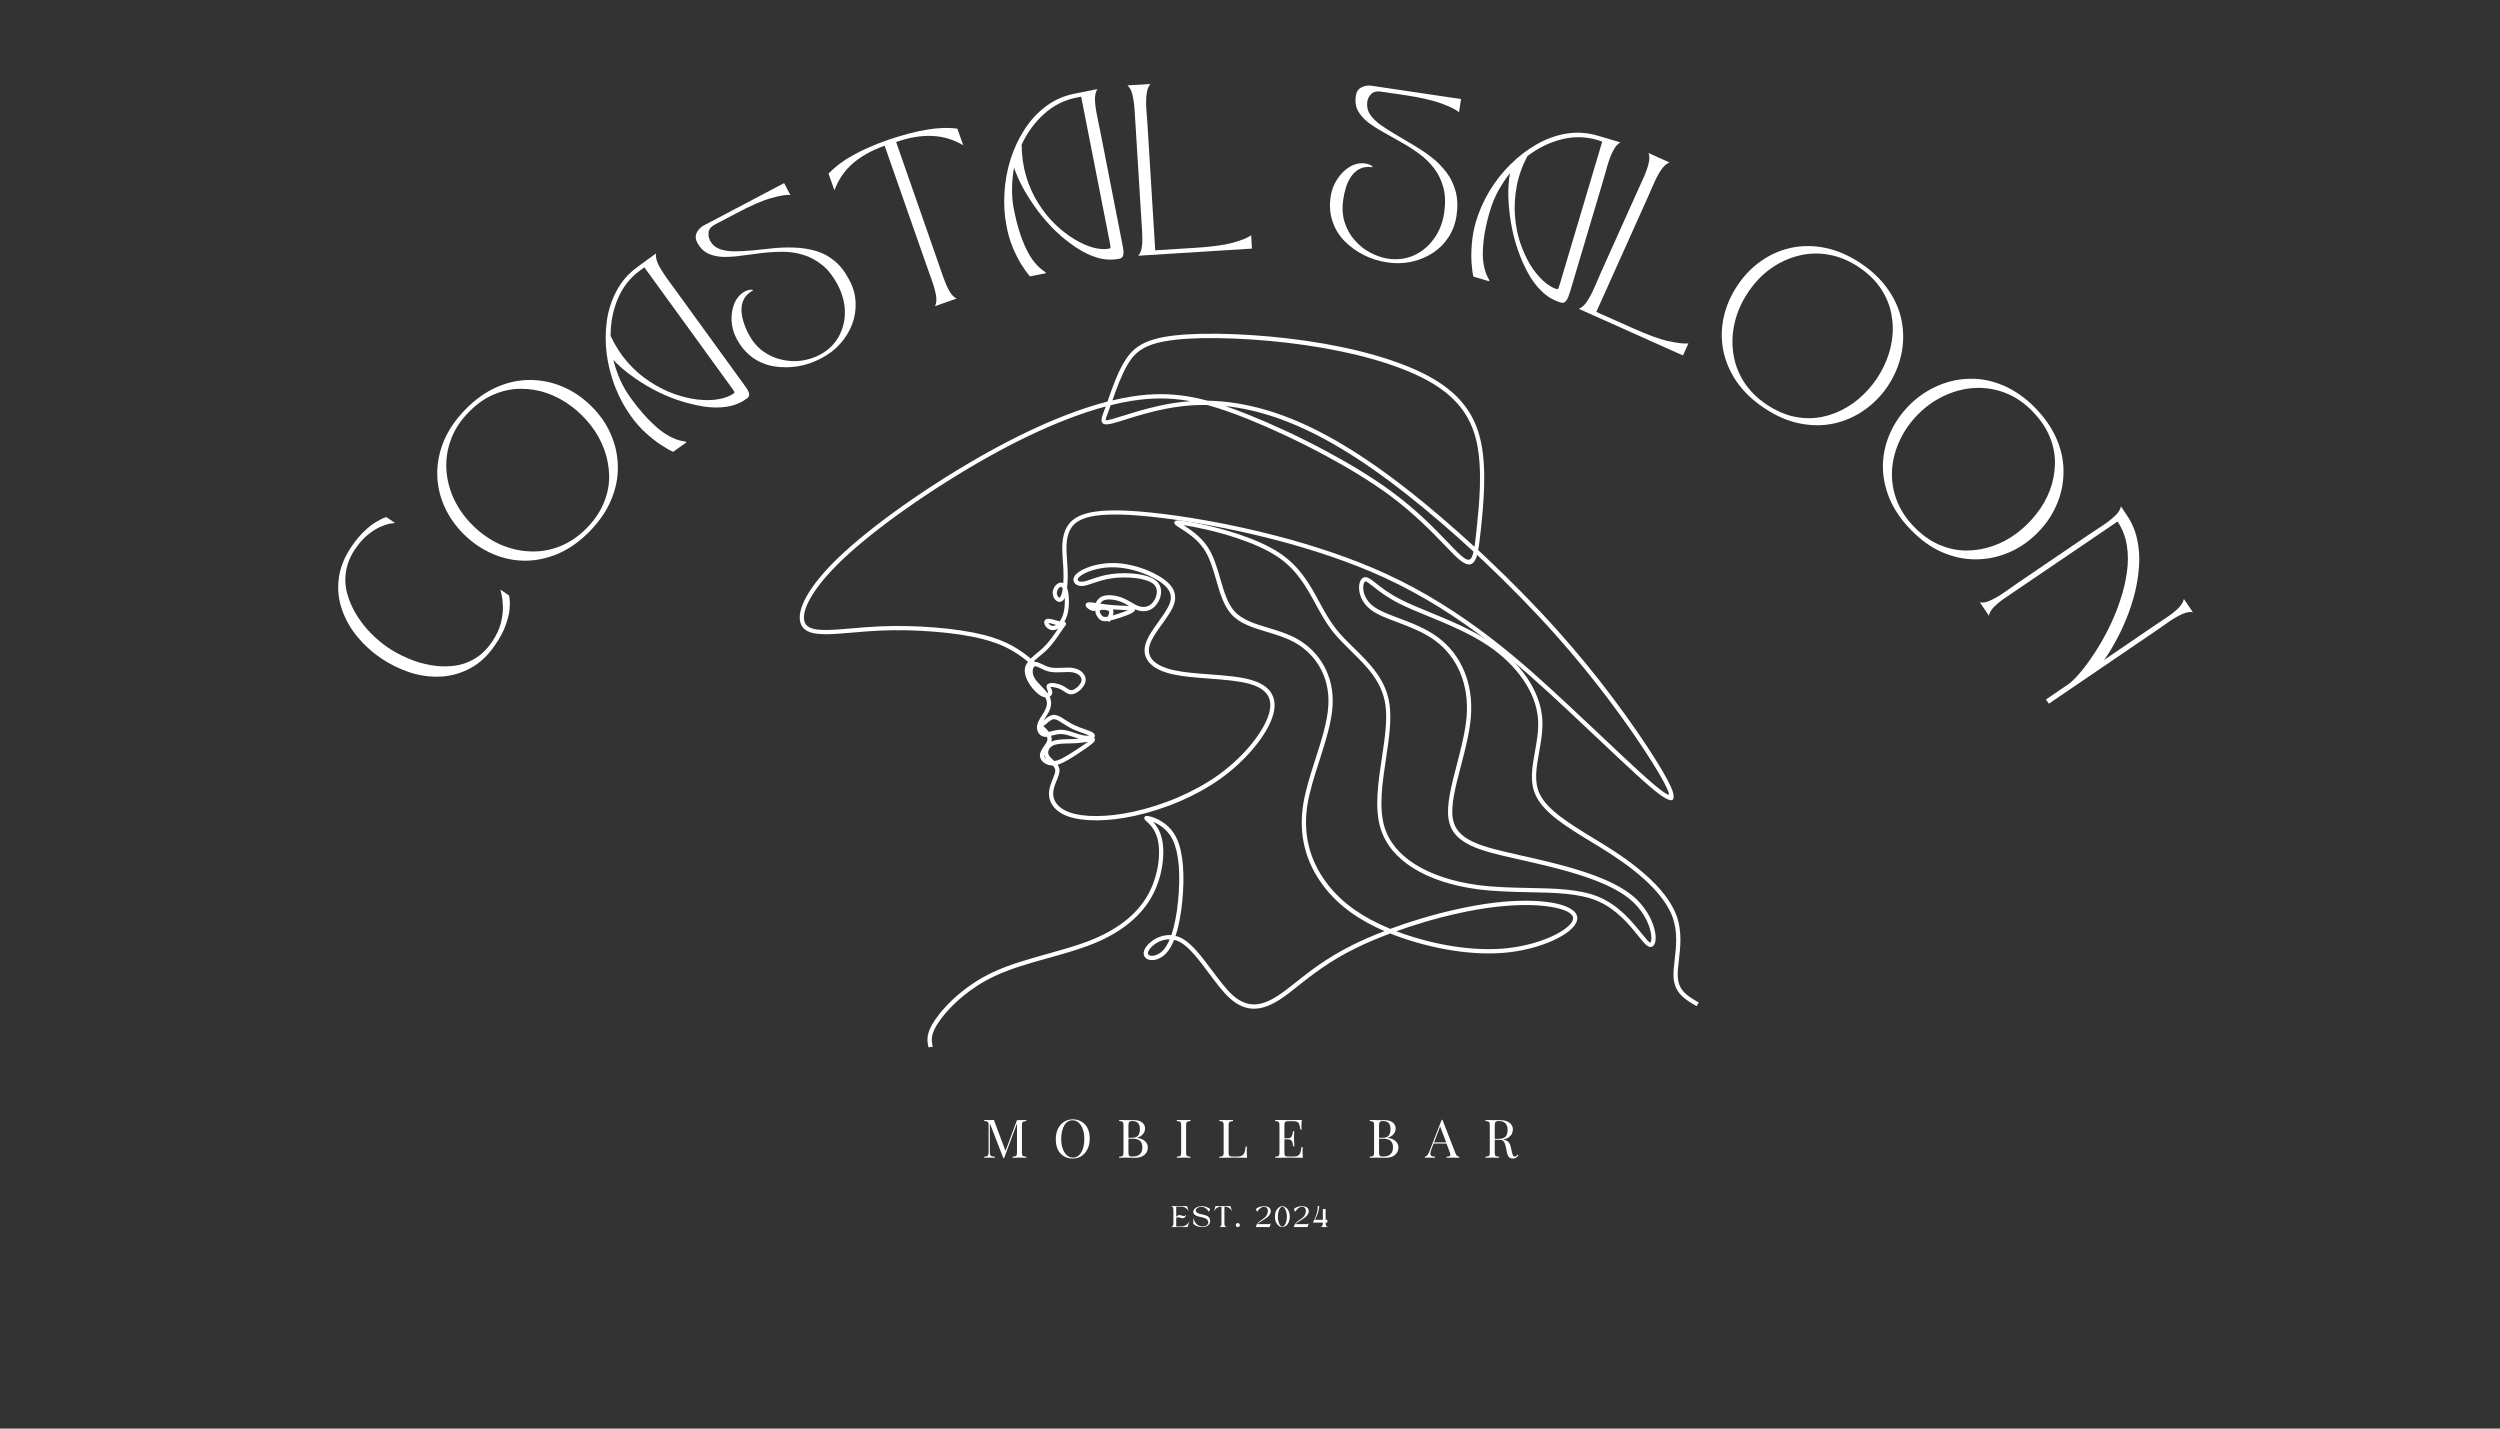 <?xml version="1.0" encoding="UTF-8" standalone="no"?><svg xmlns="http://www.w3.org/2000/svg" xmlns:xlink="http://www.w3.org/1999/xlink" fill="#ffffff" height="144" version="1" viewBox="0 0 252 144" width="252"><rect x="0" y="0" width="252" height="144" fill="#333333" stroke="none"/><defs><clipPath id="a"><path d="M 80.461 33.602 L 169 33.602 L 169 83 L 80.461 83 Z M 80.461 33.602"/></clipPath><clipPath id="b"><path d="M 93 52 L 171.211 52 L 171.211 105.602 L 93 105.602 Z M 93 52"/></clipPath></defs><g><g><g><path d="M 4.938 -6.984 C 4.219 -5.91 3.379 -5.117 2.422 -4.609 C 1.473 -4.098 0.477 -3.816 -0.562 -3.766 C -1.613 -3.711 -2.656 -3.852 -3.688 -4.188 C -4.719 -4.531 -5.68 -5.004 -6.578 -5.609 C -7.484 -6.223 -8.281 -6.945 -8.969 -7.781 C -9.656 -8.613 -10.172 -9.523 -10.516 -10.516 C -10.867 -11.516 -10.977 -12.551 -10.844 -13.625 C -10.719 -14.695 -10.297 -15.77 -9.578 -16.844 C -9.141 -17.488 -8.707 -18.008 -8.281 -18.406 C -7.863 -18.812 -7.484 -19.113 -7.141 -19.312 C -6.805 -19.52 -6.539 -19.66 -6.344 -19.734 C -6.145 -19.805 -6.047 -19.844 -6.047 -19.844 L -5.172 -19.25 C -5.172 -19.25 -5.289 -19.234 -5.531 -19.203 C -5.781 -19.18 -6.102 -19.086 -6.5 -18.922 C -6.906 -18.766 -7.344 -18.504 -7.812 -18.141 C -8.289 -17.773 -8.754 -17.266 -9.203 -16.609 C -9.691 -15.879 -9.992 -15.129 -10.109 -14.359 C -10.234 -13.598 -10.191 -12.848 -9.984 -12.109 C -9.785 -11.379 -9.477 -10.676 -9.062 -10 C -8.656 -9.332 -8.172 -8.711 -7.609 -8.141 C -7.055 -7.578 -6.473 -7.086 -5.859 -6.672 C -5.254 -6.266 -4.582 -5.906 -3.844 -5.594 C -3.113 -5.281 -2.359 -5.055 -1.578 -4.922 C -0.805 -4.785 -0.047 -4.758 0.703 -4.844 C 1.461 -4.926 2.176 -5.164 2.844 -5.562 C 3.52 -5.957 4.102 -6.52 4.594 -7.25 C 5.039 -7.906 5.344 -8.547 5.5 -9.172 C 5.656 -9.805 5.723 -10.375 5.703 -10.875 C 5.68 -11.375 5.633 -11.773 5.562 -12.078 C 5.488 -12.379 5.453 -12.531 5.453 -12.531 L 6.328 -11.938 C 6.328 -11.938 6.344 -11.816 6.375 -11.578 C 6.414 -11.336 6.414 -10.992 6.375 -10.547 C 6.332 -10.098 6.203 -9.566 5.984 -8.953 C 5.773 -8.348 5.426 -7.691 4.938 -6.984 Z M 4.938 -6.984" transform="translate(44.99 71.965)"/></g></g></g><g><g><g><path d="M -5.484 -6.688 C -6.348 -7.531 -7.016 -8.469 -7.484 -9.5 C -7.961 -10.539 -8.211 -11.629 -8.234 -12.766 C -8.254 -13.898 -8.035 -15.023 -7.578 -16.141 C -7.117 -17.254 -6.395 -18.316 -5.406 -19.328 C -4.426 -20.336 -3.379 -21.086 -2.266 -21.578 C -1.16 -22.066 -0.047 -22.312 1.078 -22.312 C 2.211 -22.312 3.305 -22.094 4.359 -21.656 C 5.41 -21.219 6.367 -20.578 7.234 -19.734 C 8.098 -18.898 8.766 -17.957 9.234 -16.906 C 9.703 -15.863 9.945 -14.773 9.969 -13.641 C 10 -12.516 9.781 -11.391 9.312 -10.266 C 8.852 -9.148 8.133 -8.086 7.156 -7.078 C 6.164 -6.066 5.117 -5.316 4.016 -4.828 C 2.91 -4.348 1.789 -4.102 0.656 -4.094 C -0.477 -4.094 -1.566 -4.316 -2.609 -4.766 C -3.66 -5.211 -4.617 -5.852 -5.484 -6.688 Z M -4.594 -7.594 C -3.77 -6.789 -2.867 -6.172 -1.891 -5.734 C -0.91 -5.305 0.094 -5.07 1.125 -5.031 C 2.164 -4.988 3.172 -5.16 4.141 -5.547 C 5.117 -5.941 6.02 -6.555 6.844 -7.391 C 7.645 -8.223 8.223 -9.086 8.578 -9.984 C 8.941 -10.879 9.113 -11.785 9.094 -12.703 C 9.07 -13.617 8.898 -14.504 8.578 -15.359 C 8.254 -16.223 7.805 -17.02 7.234 -17.75 C 6.66 -18.488 6 -19.133 5.25 -19.688 C 4.5 -20.25 3.691 -20.68 2.828 -20.984 C 1.973 -21.285 1.086 -21.43 0.172 -21.422 C -0.742 -21.422 -1.648 -21.227 -2.547 -20.844 C -3.441 -20.469 -4.289 -19.863 -5.094 -19.031 C -5.914 -18.195 -6.504 -17.285 -6.859 -16.297 C -7.223 -15.305 -7.375 -14.297 -7.312 -13.266 C -7.25 -12.242 -6.988 -11.242 -6.531 -10.266 C -6.07 -9.297 -5.426 -8.406 -4.594 -7.594 Z M -4.594 -7.594" transform="translate(52.309 60.613)"/></g></g></g><g><g><g><path d="M 1.781 -1.297 C 1.469 -1.43 1.062 -1.66 0.562 -1.984 C 0.07 -2.305 -0.441 -2.711 -0.984 -3.203 C -1.523 -3.691 -2.016 -4.242 -2.453 -4.859 C -3.098 -5.742 -3.633 -6.727 -4.062 -7.812 C -4.488 -8.906 -4.773 -10.02 -4.922 -11.156 C -5.066 -12.301 -5.062 -13.422 -4.906 -14.516 C -4.75 -15.609 -4.414 -16.625 -3.906 -17.562 C -3.406 -18.5 -2.707 -19.289 -1.812 -19.938 L 0.047 -21.297 C 0.004 -20.973 0.082 -20.602 0.281 -20.188 C 0.488 -19.77 0.758 -19.328 1.094 -18.859 C 1.438 -18.391 1.773 -17.926 2.109 -17.469 L 8.891 -8.109 C 9.004 -7.961 9.117 -7.801 9.234 -7.625 C 9.348 -7.445 9.414 -7.273 9.438 -7.109 C 9.457 -6.941 9.379 -6.797 9.203 -6.672 C 8.609 -6.234 7.938 -5.957 7.188 -5.844 C 6.438 -5.727 5.633 -5.738 4.781 -5.875 C 3.926 -6.02 3.062 -6.238 2.188 -6.531 C 1.32 -6.832 0.484 -7.203 -0.328 -7.641 C -1.141 -8.086 -1.879 -8.562 -2.547 -9.062 C -3.223 -9.562 -3.789 -10.062 -4.25 -10.562 C -4.082 -9.883 -3.852 -9.211 -3.562 -8.547 C -3.27 -7.891 -2.898 -7.258 -2.453 -6.656 C -1.598 -5.469 -0.703 -4.473 0.234 -3.672 C 1.18 -2.879 2.117 -2.43 3.047 -2.328 L 3.109 -2.25 Z M -1.578 -19.562 C -2.566 -18.844 -3.305 -17.898 -3.797 -16.734 C -4.285 -15.578 -4.531 -14.328 -4.531 -12.984 C -4.051 -11.961 -3.469 -11.062 -2.781 -10.281 C -2.094 -9.508 -1.344 -8.863 -0.531 -8.344 C 0.27 -7.82 1.082 -7.414 1.906 -7.125 C 2.738 -6.832 3.535 -6.645 4.297 -6.562 C 5.066 -6.477 5.758 -6.492 6.375 -6.609 C 7 -6.723 7.504 -6.914 7.891 -7.188 C 7.961 -7.25 7.969 -7.328 7.906 -7.422 C 7.844 -7.516 7.785 -7.598 7.734 -7.672 L -1.125 -19.891 Z M -1.578 -19.562" transform="translate(66.078 46.841)"/></g></g></g><g><g><g><path d="M 6.562 -3.266 C 5.789 -2.859 5 -2.586 4.188 -2.453 C 3.375 -2.328 2.57 -2.328 1.781 -2.453 C 0.988 -2.586 0.27 -2.883 -0.375 -3.344 C -1.02 -3.812 -1.555 -4.445 -1.984 -5.25 C -2.285 -5.82 -2.453 -6.426 -2.484 -7.062 C -2.516 -7.707 -2.414 -8.297 -2.188 -8.828 C -1.957 -9.359 -1.602 -9.754 -1.125 -10.016 C -1.008 -10.078 -0.867 -10.125 -0.703 -10.156 C -0.535 -10.188 -0.398 -10.176 -0.297 -10.125 C -0.723 -9.895 -1.031 -9.609 -1.219 -9.266 C -1.406 -8.93 -1.492 -8.562 -1.484 -8.156 C -1.484 -7.758 -1.414 -7.352 -1.281 -6.938 C -1.156 -6.52 -0.988 -6.117 -0.781 -5.734 C -0.395 -4.992 0.086 -4.41 0.672 -3.984 C 1.254 -3.566 1.883 -3.281 2.562 -3.125 C 3.25 -2.969 3.926 -2.938 4.594 -3.031 C 5.258 -3.133 5.859 -3.328 6.391 -3.609 C 7.223 -4.047 7.852 -4.641 8.281 -5.391 C 8.719 -6.148 8.938 -6.988 8.938 -7.906 C 8.938 -8.82 8.695 -9.738 8.219 -10.656 C 7.758 -11.531 7.234 -12.203 6.641 -12.672 C 6.047 -13.148 5.414 -13.488 4.75 -13.688 C 4.082 -13.895 3.395 -14 2.688 -14 C 1.977 -14 1.27 -13.957 0.562 -13.875 C -0.145 -13.789 -0.828 -13.703 -1.484 -13.609 C -2.141 -13.516 -2.754 -13.473 -3.328 -13.484 C -3.898 -13.504 -4.41 -13.617 -4.859 -13.828 C -5.305 -14.047 -5.664 -14.406 -5.938 -14.906 C -6.133 -15.289 -6.148 -15.641 -5.984 -15.953 C -5.816 -16.266 -5.582 -16.5 -5.281 -16.656 L 2.812 -20.922 L 3.438 -19.734 C 3.02 -19.766 2.367 -19.656 1.484 -19.406 C 0.598 -19.156 -0.578 -18.641 -2.047 -17.859 L -4.156 -16.75 C -4.551 -16.539 -4.766 -16.285 -4.797 -15.984 C -4.836 -15.68 -4.789 -15.395 -4.656 -15.125 C -4.438 -14.719 -4.113 -14.438 -3.688 -14.281 C -3.258 -14.125 -2.766 -14.047 -2.203 -14.047 C -1.641 -14.047 -1.02 -14.078 -0.344 -14.141 C 0.32 -14.211 1.016 -14.285 1.734 -14.359 C 2.453 -14.43 3.172 -14.453 3.891 -14.422 C 4.609 -14.398 5.305 -14.289 5.984 -14.094 C 6.66 -13.906 7.285 -13.578 7.859 -13.109 C 8.441 -12.641 8.945 -11.992 9.375 -11.172 C 9.77 -10.441 9.984 -9.691 10.016 -8.922 C 10.055 -8.16 9.941 -7.422 9.672 -6.703 C 9.398 -5.984 9 -5.328 8.469 -4.734 C 7.938 -4.141 7.301 -3.648 6.562 -3.266 Z M 6.562 -3.266" transform="translate(76.227 39.38)"/></g></g></g><g><g><g><path d="M 0.656 -18.172 C -0.645 -17.711 -1.711 -17.117 -2.547 -16.391 C -3.379 -15.672 -4 -14.766 -4.406 -13.672 L -5 -15.359 C -4.32 -16.066 -3.488 -16.691 -2.5 -17.234 C -1.508 -17.785 -0.32 -18.301 1.062 -18.781 C 2.477 -19.258 3.742 -19.594 4.859 -19.781 C 5.973 -19.977 7.016 -20.016 7.984 -19.891 L 8.578 -18.219 C 7.586 -18.801 6.539 -19.113 5.438 -19.156 C 4.332 -19.207 3.125 -19.004 1.812 -18.547 L 5.969 -6.641 C 6.156 -6.098 6.344 -5.555 6.531 -5.016 C 6.719 -4.473 6.922 -4 7.141 -3.594 C 7.359 -3.188 7.613 -2.91 7.906 -2.766 L 5.734 -2 C 5.879 -2.301 5.91 -2.676 5.828 -3.125 C 5.742 -3.582 5.602 -4.082 5.406 -4.625 C 5.207 -5.164 5.016 -5.707 4.828 -6.25 Z M 0.656 -18.172" transform="translate(88.516 32.86)"/></g></g></g><g><g><g><path d="M 2.156 -0.422 C 1.938 -0.672 1.664 -1.047 1.344 -1.547 C 1.031 -2.047 0.727 -2.633 0.438 -3.312 C 0.156 -4 -0.051 -4.711 -0.188 -5.453 C -0.406 -6.535 -0.477 -7.656 -0.406 -8.812 C -0.344 -9.969 -0.141 -11.098 0.203 -12.203 C 0.555 -13.305 1.031 -14.316 1.625 -15.234 C 2.219 -16.16 2.941 -16.941 3.797 -17.578 C 4.648 -18.211 5.617 -18.633 6.703 -18.844 L 8.969 -19.297 C 8.789 -19.035 8.707 -18.672 8.719 -18.203 C 8.738 -17.734 8.805 -17.219 8.922 -16.656 C 9.035 -16.094 9.148 -15.531 9.266 -14.969 L 11.484 -3.641 C 11.523 -3.461 11.555 -3.27 11.578 -3.062 C 11.609 -2.852 11.598 -2.664 11.547 -2.5 C 11.492 -2.332 11.359 -2.227 11.141 -2.188 C 10.43 -2.051 9.707 -2.086 8.969 -2.297 C 8.238 -2.516 7.516 -2.863 6.797 -3.344 C 6.078 -3.82 5.383 -4.379 4.719 -5.016 C 4.062 -5.66 3.457 -6.352 2.906 -7.094 C 2.363 -7.832 1.891 -8.566 1.484 -9.297 C 1.086 -10.035 0.781 -10.727 0.562 -11.375 C 0.438 -10.676 0.367 -9.969 0.359 -9.25 C 0.348 -8.531 0.414 -7.805 0.562 -7.078 C 0.844 -5.629 1.242 -4.348 1.766 -3.234 C 2.285 -2.129 2.945 -1.328 3.75 -0.828 L 3.766 -0.734 Z M 6.781 -18.422 C 5.582 -18.18 4.516 -17.633 3.578 -16.781 C 2.641 -15.938 1.891 -14.91 1.328 -13.703 C 1.336 -12.566 1.488 -11.5 1.781 -10.5 C 2.082 -9.508 2.488 -8.609 3 -7.797 C 3.508 -6.984 4.082 -6.27 4.719 -5.656 C 5.352 -5.051 6 -4.551 6.656 -4.156 C 7.32 -3.758 7.957 -3.477 8.562 -3.312 C 9.176 -3.156 9.711 -3.125 10.172 -3.219 C 10.266 -3.238 10.301 -3.305 10.281 -3.422 C 10.27 -3.535 10.254 -3.641 10.234 -3.734 L 7.328 -18.531 Z M 6.781 -18.422" transform="translate(101.654 28.277)"/></g></g></g><g><g><g><path d="M 0.688 -0.047 C 0.906 -0.285 1.035 -0.633 1.078 -1.094 C 1.117 -1.562 1.117 -2.082 1.078 -2.656 C 1.035 -3.227 1 -3.797 0.969 -4.359 L 0.438 -12.953 C 0.395 -13.523 0.359 -14.098 0.328 -14.672 C 0.297 -15.242 0.227 -15.754 0.125 -16.203 C 0.031 -16.66 -0.141 -17 -0.391 -17.219 L 1.922 -17.359 C 1.711 -17.117 1.582 -16.766 1.531 -16.297 C 1.477 -15.836 1.473 -15.32 1.516 -14.75 C 1.555 -14.176 1.598 -13.602 1.641 -13.031 L 2.406 -0.594 L 6.422 -0.844 C 8.086 -0.945 9.359 -1.117 10.234 -1.359 C 11.117 -1.609 11.734 -1.859 12.078 -2.109 L 12.156 -0.766 Z M 0.688 -0.047" transform="translate(114.04 25.825)"/></g></g></g><g><g><g><path d="M 7.219 1.25 C 6.363 1.125 5.566 0.875 4.828 0.5 C 4.086 0.125 3.438 -0.348 2.875 -0.922 C 2.32 -1.492 1.922 -2.16 1.672 -2.922 C 1.422 -3.68 1.363 -4.508 1.5 -5.406 C 1.594 -6.039 1.816 -6.625 2.172 -7.156 C 2.523 -7.695 2.953 -8.113 3.453 -8.406 C 3.953 -8.695 4.469 -8.801 5 -8.719 C 5.133 -8.707 5.281 -8.664 5.438 -8.594 C 5.594 -8.531 5.691 -8.445 5.734 -8.344 C 5.242 -8.414 4.82 -8.367 4.469 -8.203 C 4.125 -8.035 3.832 -7.785 3.594 -7.453 C 3.363 -7.129 3.18 -6.758 3.047 -6.344 C 2.922 -5.938 2.828 -5.516 2.766 -5.078 C 2.641 -4.254 2.688 -3.492 2.906 -2.797 C 3.125 -2.109 3.461 -1.504 3.922 -0.984 C 4.379 -0.461 4.906 -0.047 5.5 0.266 C 6.094 0.578 6.688 0.781 7.281 0.875 C 8.219 1.008 9.082 0.898 9.875 0.547 C 10.664 0.191 11.332 -0.352 11.875 -1.094 C 12.426 -1.832 12.781 -2.711 12.938 -3.734 C 13.082 -4.711 13.055 -5.566 12.859 -6.297 C 12.66 -7.035 12.348 -7.68 11.922 -8.234 C 11.504 -8.785 11.008 -9.27 10.438 -9.688 C 9.863 -10.113 9.266 -10.5 8.641 -10.844 C 8.023 -11.195 7.426 -11.535 6.844 -11.859 C 6.258 -12.18 5.738 -12.516 5.281 -12.859 C 4.832 -13.211 4.488 -13.602 4.25 -14.031 C 4.02 -14.469 3.945 -14.969 4.031 -15.531 C 4.094 -15.945 4.281 -16.234 4.594 -16.391 C 4.914 -16.555 5.25 -16.613 5.594 -16.562 L 14.641 -15.219 L 14.438 -13.891 C 14.113 -14.16 13.523 -14.453 12.672 -14.766 C 11.816 -15.086 10.562 -15.375 8.906 -15.625 L 6.547 -15.969 C 6.117 -16.031 5.797 -15.945 5.578 -15.719 C 5.359 -15.5 5.227 -15.238 5.188 -14.938 C 5.125 -14.488 5.211 -14.07 5.453 -13.688 C 5.703 -13.312 6.055 -12.957 6.516 -12.625 C 6.973 -12.301 7.492 -11.969 8.078 -11.625 C 8.66 -11.281 9.266 -10.922 9.891 -10.547 C 10.516 -10.18 11.109 -9.781 11.672 -9.344 C 12.234 -8.906 12.727 -8.406 13.156 -7.844 C 13.582 -7.281 13.895 -6.641 14.094 -5.922 C 14.289 -5.203 14.32 -4.383 14.188 -3.469 C 14.062 -2.645 13.785 -1.91 13.359 -1.266 C 12.941 -0.629 12.41 -0.102 11.766 0.312 C 11.117 0.727 10.406 1.02 9.625 1.188 C 8.844 1.352 8.039 1.375 7.219 1.25 Z M 7.219 1.25" transform="translate(132.633 25.202)"/></g></g></g><g><g><g><path d="M 2.109 0.625 C 2.023 0.289 1.961 -0.164 1.922 -0.75 C 1.879 -1.332 1.891 -1.988 1.953 -2.719 C 2.016 -3.457 2.148 -4.188 2.359 -4.906 C 2.672 -5.957 3.125 -6.984 3.719 -7.984 C 4.32 -8.984 5.035 -9.891 5.859 -10.703 C 6.68 -11.516 7.57 -12.191 8.531 -12.734 C 9.488 -13.273 10.488 -13.629 11.531 -13.797 C 12.582 -13.961 13.641 -13.883 14.703 -13.562 L 16.922 -12.906 C 16.641 -12.75 16.395 -12.461 16.188 -12.047 C 15.977 -11.641 15.789 -11.156 15.625 -10.594 C 15.469 -10.039 15.312 -9.492 15.156 -8.953 L 11.859 2.125 C 11.805 2.301 11.742 2.484 11.672 2.672 C 11.598 2.867 11.5 3.023 11.375 3.141 C 11.258 3.266 11.098 3.297 10.891 3.234 C 10.191 3.023 9.566 2.656 9.016 2.125 C 8.461 1.602 7.984 0.961 7.578 0.203 C 7.172 -0.547 6.82 -1.359 6.531 -2.234 C 6.238 -3.109 6.02 -4.004 5.875 -4.922 C 5.727 -5.836 5.645 -6.707 5.625 -7.531 C 5.613 -8.363 5.672 -9.125 5.797 -9.812 C 5.359 -9.25 4.961 -8.648 4.609 -8.016 C 4.266 -7.391 3.988 -6.719 3.781 -6 C 3.352 -4.594 3.113 -3.273 3.062 -2.047 C 3.008 -0.816 3.227 0.195 3.719 1 L 3.688 1.094 Z M 14.562 -13.156 C 13.395 -13.5 12.195 -13.516 10.969 -13.203 C 9.75 -12.891 8.609 -12.328 7.547 -11.516 C 7.016 -10.504 6.656 -9.488 6.469 -8.469 C 6.281 -7.445 6.223 -6.457 6.297 -5.5 C 6.367 -4.551 6.539 -3.66 6.812 -2.828 C 7.094 -1.992 7.43 -1.242 7.828 -0.578 C 8.234 0.078 8.672 0.617 9.141 1.047 C 9.609 1.473 10.066 1.754 10.516 1.891 C 10.598 1.91 10.656 1.863 10.688 1.75 C 10.727 1.645 10.766 1.547 10.797 1.453 L 15.094 -12.984 Z M 14.562 -13.156" transform="translate(146.412 27.256)"/></g></g></g><g><g><g><path d="M 0.625 0.281 C 0.926 0.164 1.203 -0.082 1.453 -0.469 C 1.711 -0.852 1.957 -1.312 2.188 -1.844 C 2.414 -2.375 2.645 -2.898 2.875 -3.422 L 6.406 -11.281 C 6.633 -11.801 6.867 -12.316 7.109 -12.828 C 7.348 -13.348 7.523 -13.832 7.641 -14.281 C 7.766 -14.738 7.77 -15.117 7.656 -15.422 L 9.766 -14.469 C 9.461 -14.352 9.18 -14.102 8.922 -13.719 C 8.66 -13.332 8.414 -12.875 8.188 -12.344 C 7.957 -11.82 7.727 -11.301 7.5 -10.781 L 2.391 0.594 L 6.078 2.234 C 7.598 2.922 8.805 3.359 9.703 3.547 C 10.598 3.742 11.254 3.816 11.672 3.766 L 11.125 4.984 Z M 0.625 0.281" transform="translate(158.517 30.847)"/></g></g></g><g><g><g><path d="M 5.578 -6.609 C 6.242 -7.617 7.047 -8.445 7.984 -9.094 C 8.922 -9.75 9.941 -10.191 11.047 -10.422 C 12.16 -10.648 13.305 -10.641 14.484 -10.391 C 15.672 -10.141 16.848 -9.625 18.016 -8.844 C 19.191 -8.051 20.117 -7.156 20.797 -6.156 C 21.484 -5.164 21.93 -4.113 22.141 -3 C 22.348 -1.883 22.332 -0.77 22.094 0.344 C 21.852 1.457 21.398 2.52 20.734 3.531 C 20.066 4.52 19.258 5.336 18.312 5.984 C 17.363 6.641 16.336 7.082 15.234 7.312 C 14.129 7.539 12.984 7.531 11.797 7.281 C 10.617 7.039 9.441 6.523 8.266 5.734 C 7.098 4.953 6.172 4.062 5.484 3.062 C 4.805 2.062 4.359 1.004 4.141 -0.109 C 3.93 -1.223 3.953 -2.336 4.203 -3.453 C 4.453 -4.566 4.91 -5.617 5.578 -6.609 Z M 6.641 -5.906 C 6.004 -4.957 5.562 -3.957 5.312 -2.906 C 5.062 -1.852 5.008 -0.816 5.156 0.203 C 5.301 1.223 5.648 2.176 6.203 3.062 C 6.766 3.957 7.531 4.727 8.5 5.375 C 9.469 6.02 10.426 6.438 11.375 6.625 C 12.332 6.812 13.258 6.812 14.156 6.625 C 15.051 6.438 15.891 6.102 16.672 5.625 C 17.453 5.156 18.148 4.57 18.766 3.875 C 19.391 3.188 19.906 2.422 20.312 1.578 C 20.727 0.734 21.004 -0.133 21.141 -1.031 C 21.285 -1.938 21.27 -2.836 21.094 -3.734 C 20.926 -4.641 20.57 -5.492 20.031 -6.297 C 19.5 -7.109 18.75 -7.836 17.781 -8.484 C 16.812 -9.129 15.805 -9.539 14.766 -9.719 C 13.734 -9.906 12.719 -9.867 11.719 -9.609 C 10.719 -9.359 9.781 -8.922 8.906 -8.297 C 8.039 -7.672 7.285 -6.875 6.641 -5.906 Z M 6.641 -5.906" transform="translate(169.556 35.389)"/></g></g></g><g><g><g><path d="M 6.812 -5.328 C 7.676 -6.172 8.633 -6.812 9.688 -7.25 C 10.738 -7.695 11.828 -7.922 12.953 -7.922 C 14.086 -7.93 15.207 -7.691 16.312 -7.203 C 17.426 -6.711 18.473 -5.969 19.453 -4.969 C 20.441 -3.945 21.164 -2.879 21.625 -1.766 C 22.094 -0.648 22.312 0.473 22.281 1.609 C 22.258 2.742 22.016 3.832 21.547 4.875 C 21.086 5.914 20.426 6.859 19.562 7.703 C 18.707 8.547 17.75 9.188 16.688 9.625 C 15.633 10.062 14.539 10.281 13.406 10.281 C 12.281 10.281 11.16 10.039 10.047 9.562 C 8.941 9.082 7.895 8.332 6.906 7.312 C 5.926 6.312 5.203 5.25 4.734 4.125 C 4.273 3 4.055 1.867 4.078 0.734 C 4.109 -0.391 4.359 -1.469 4.828 -2.5 C 5.297 -3.539 5.957 -4.484 6.812 -5.328 Z M 7.703 -4.422 C 6.891 -3.617 6.254 -2.727 5.797 -1.75 C 5.336 -0.781 5.07 0.219 5 1.25 C 4.938 2.289 5.086 3.301 5.453 4.281 C 5.816 5.258 6.406 6.164 7.219 7 C 8.031 7.832 8.879 8.438 9.766 8.812 C 10.66 9.195 11.566 9.391 12.484 9.391 C 13.398 9.391 14.289 9.238 15.156 8.938 C 16.031 8.633 16.836 8.203 17.578 7.641 C 18.316 7.086 18.973 6.441 19.547 5.703 C 20.129 4.973 20.582 4.18 20.906 3.328 C 21.227 2.473 21.398 1.586 21.422 0.672 C 21.441 -0.242 21.27 -1.148 20.906 -2.047 C 20.539 -2.953 19.953 -3.82 19.141 -4.656 C 18.328 -5.488 17.43 -6.098 16.453 -6.484 C 15.473 -6.867 14.469 -7.039 13.438 -7 C 12.406 -6.957 11.398 -6.719 10.422 -6.281 C 9.441 -5.852 8.535 -5.234 7.703 -4.422 Z M 7.703 -4.422" transform="translate(185.719 46.102)"/></g></g></g><g><g><g><path d="M 14.609 -9.109 L 15.203 -8.219 C 15.703 -7.488 16.047 -6.691 16.234 -5.828 C 16.43 -4.961 16.5 -4.07 16.438 -3.156 C 16.383 -2.238 16.242 -1.32 16.016 -0.406 C 15.785 0.508 15.5 1.383 15.156 2.219 C 14.812 3.062 14.441 3.836 14.047 4.547 C 13.66 5.266 13.281 5.875 12.906 6.375 L 17.719 3.094 C 18.188 2.781 18.66 2.461 19.141 2.141 C 19.617 1.828 20.023 1.508 20.359 1.188 C 20.691 0.863 20.891 0.539 20.953 0.219 L 21.859 1.562 C 21.547 1.5 21.176 1.566 20.75 1.766 C 20.32 1.961 19.875 2.223 19.406 2.547 C 18.945 2.879 18.484 3.203 18.016 3.516 L 7.344 10.781 L 7.047 10.359 L 9.25 8.859 C 9.594 8.629 9.992 8.242 10.453 7.703 C 10.922 7.16 11.398 6.516 11.891 5.766 C 12.391 5.016 12.867 4.188 13.328 3.281 C 13.785 2.375 14.176 1.438 14.5 0.469 C 14.832 -0.488 15.066 -1.453 15.203 -2.422 C 15.348 -3.391 15.348 -4.312 15.203 -5.188 C 15.066 -6.062 14.754 -6.859 14.266 -7.578 L 4.531 -0.969 C 4.062 -0.645 3.586 -0.32 3.109 0 C 2.629 0.312 2.223 0.629 1.891 0.953 C 1.555 1.273 1.359 1.594 1.297 1.906 L 0.391 0.562 C 0.703 0.633 1.066 0.566 1.484 0.359 C 1.91 0.16 2.359 -0.098 2.828 -0.422 C 3.297 -0.754 3.766 -1.082 4.234 -1.406 L 11.359 -6.25 C 11.828 -6.562 12.301 -6.875 12.781 -7.188 C 13.258 -7.508 13.664 -7.828 14 -8.141 C 14.344 -8.461 14.547 -8.785 14.609 -9.109 Z M 14.609 -9.109" transform="translate(199.181 60.151)"/></g></g></g><g clip-path="url(#a)"><path d="M 103.613 66.703 C 102.535 65.824 101.309 64.98 99.016 64.406 C 97.688 64.066 95.996 63.82 94.203 63.676 C 92.371 63.523 90.438 63.484 88.66 63.566 C 87.703 63.609 86.77 63.691 85.914 63.766 C 83.605 63.965 81.824 64.121 81.043 63.367 L 80.996 63.324 C 80.52 62.816 80.473 61.98 80.922 60.887 C 81.348 59.863 82.219 58.586 83.582 57.141 C 83.863 56.844 84.168 56.535 84.496 56.223 C 86.203 54.578 88.516 52.746 91.07 50.938 C 93.746 49.051 96.688 47.195 99.488 45.637 C 102.242 44.102 104.859 42.848 107.301 41.898 C 108.82 41.305 110.266 40.832 111.637 40.477 L 111.695 40.305 C 112.098 39.156 112.609 37.688 113.277 36.551 C 113.711 35.816 114.199 35.223 114.992 34.758 C 115.777 34.305 116.844 33.984 118.43 33.809 C 120.012 33.633 122.133 33.594 124.461 33.688 C 126.727 33.781 129.199 33.996 131.578 34.34 C 134.047 34.695 136.422 35.188 138.559 35.797 C 140.602 36.383 142.43 37.078 143.918 37.871 C 145.453 38.695 146.633 39.621 147.504 40.707 C 148.379 41.797 148.953 43.039 149.266 44.48 C 149.578 45.906 149.645 47.527 149.598 49.105 C 149.551 50.676 149.395 52.199 149.262 53.438 C 149.176 54.234 149.102 54.91 149 55.449 L 149.867 56.262 C 152.395 58.645 154.879 61.176 157.094 63.66 C 159.082 65.887 160.863 68.086 162.395 70.109 C 164.34 72.684 165.891 74.977 166.957 76.688 C 167.918 78.23 168.492 79.312 168.641 79.887 C 168.875 80.801 168.484 80.922 167.41 80.164 C 166.285 79.375 164.133 77.344 161.215 74.59 C 160.184 73.617 159.051 72.551 157.863 71.438 C 155.555 69.285 152.941 66.883 149.918 64.566 C 146.898 62.258 143.473 60.031 139.539 58.223 C 136.094 56.641 132.262 55.383 128.555 54.418 C 123.781 53.176 119.219 52.414 115.957 52.078 C 113.074 51.777 111.215 51.812 110 52.062 C 108.832 52.305 108.27 52.742 107.945 53.27 C 107.391 54.168 107.48 55.379 107.562 56.547 C 107.582 56.785 107.594 57.027 107.609 57.277 C 107.648 58.004 107.629 58.688 107.562 59.238 L 107.559 59.254 C 107.656 59.527 107.723 59.891 107.742 60.285 C 107.773 60.824 107.73 61.422 107.602 61.918 C 107.523 62.207 107.418 62.461 107.285 62.676 C 107.363 62.684 107.414 62.719 107.445 62.836 C 107.484 62.957 107.441 63 107.359 63.098 C 107.328 63.141 107.273 63.207 107.203 63.301 C 107.133 63.402 107.055 63.52 106.965 63.652 C 106.629 64.156 106.125 64.918 105.508 65.523 C 105.273 65.75 105.027 65.953 104.793 66.148 C 104.59 66.316 104.395 66.477 104.227 66.641 L 104.316 66.719 C 104.543 66.707 104.781 66.82 105.062 66.957 C 105.305 67.078 105.59 67.215 105.906 67.277 C 106.254 67.348 106.668 67.332 107.066 67.312 C 107.473 67.293 107.871 67.273 108.223 67.344 C 108.605 67.414 108.922 67.586 109.133 67.805 C 109.363 68.051 109.477 68.352 109.426 68.672 C 109.379 68.953 109.203 69.238 108.977 69.469 C 108.73 69.719 108.418 69.91 108.16 69.965 C 107.781 70.047 107.539 69.883 107.25 69.688 C 107.141 69.617 107.027 69.539 106.898 69.477 C 106.695 69.375 106.445 69.305 106.23 69.273 C 106.051 69.246 105.914 69.242 105.883 69.273 C 105.859 69.297 105.941 69.324 105.973 69.402 C 106.035 69.566 106.102 69.734 106.059 69.91 C 106.043 69.973 106.016 70.031 105.973 70.086 C 105.934 70.137 105.879 70.184 105.809 70.219 C 105.918 70.461 105.957 70.695 105.953 70.926 C 105.941 71.227 105.844 71.516 105.707 71.789 C 105.605 71.98 105.492 72.164 105.375 72.34 L 105.211 72.609 L 105.27 72.562 C 105.547 72.32 105.887 72.02 106.34 72.062 C 106.664 72.098 106.988 72.309 107.371 72.559 C 107.617 72.715 107.887 72.895 108.188 73.043 C 108.551 73.223 108.969 73.375 109.328 73.496 C 109.734 73.641 110.074 73.758 110.227 73.895 C 110.301 73.957 110.34 74.027 110.355 74.105 C 110.375 74.203 110.348 74.293 110.281 74.371 C 110.387 74.449 110.406 74.555 110.328 74.703 C 110.254 74.844 109.949 75.09 109.555 75.371 C 109.176 75.637 108.711 75.941 108.297 76.207 C 107.875 76.477 107.492 76.707 107.137 76.879 C 106.953 76.965 106.777 77.035 106.609 77.082 C 106.703 77.223 106.773 77.383 106.793 77.566 C 106.828 77.902 106.68 78.273 106.512 78.68 C 106.363 79.043 106.199 79.445 106.168 79.844 C 106.133 80.254 106.242 80.684 106.543 81.055 C 106.809 81.391 107.23 81.684 107.844 81.898 C 108.547 82.141 109.504 82.273 110.629 82.258 C 111.695 82.246 112.918 82.109 114.242 81.82 C 115.684 81.508 117.246 81.02 118.77 80.363 C 120.148 79.77 121.504 79.039 122.719 78.184 C 123.953 77.309 125.043 76.297 125.91 75.285 C 126.82 74.219 127.484 73.156 127.812 72.246 C 127.855 72.125 127.895 72 127.926 71.887 C 128.113 71.211 128.082 70.637 127.832 70.172 C 127.574 69.703 127.09 69.332 126.363 69.066 C 126.223 69.016 126.074 68.969 125.922 68.926 C 124.848 68.629 123.355 68.512 121.875 68.402 C 120.578 68.305 119.281 68.203 118.266 67.98 C 118.023 67.93 117.797 67.871 117.582 67.801 C 116.75 67.539 116.156 67.172 115.793 66.723 C 115.414 66.254 115.293 65.703 115.422 65.094 C 115.438 65.023 115.457 64.945 115.484 64.867 C 115.703 64.164 116.246 63.406 116.781 62.66 C 117.285 61.957 117.781 61.27 117.953 60.691 C 118.113 60.152 117.984 59.695 117.672 59.301 C 117.34 58.879 116.809 58.523 116.195 58.211 C 115.551 57.883 114.824 57.609 114.074 57.426 C 113.379 57.258 112.664 57.168 111.98 57.184 C 111.316 57.199 110.676 57.312 110.133 57.48 C 109.527 57.664 109.051 57.914 108.805 58.141 C 108.707 58.23 108.652 58.316 108.637 58.387 C 108.625 58.426 108.629 58.461 108.645 58.488 C 108.66 58.523 108.691 58.551 108.738 58.574 C 108.824 58.625 108.953 58.645 109.105 58.633 C 109.344 58.617 109.648 58.512 110.02 58.383 C 110.539 58.203 111.195 57.98 112.031 57.863 C 112.812 57.754 113.742 57.746 114.578 57.852 C 115.328 57.949 116 58.141 116.422 58.445 L 116.512 58.512 C 116.918 58.848 117.059 59.289 117.039 59.727 C 117.02 60.145 116.848 60.562 116.625 60.871 L 116.539 60.984 C 116.297 61.285 116.008 61.465 115.711 61.551 C 115.371 61.648 115.02 61.621 114.684 61.516 C 114.598 61.488 114.512 61.457 114.426 61.418 C 114.422 61.457 114.41 61.496 114.391 61.543 C 114.324 61.684 114.012 61.855 113.613 62.012 C 113.164 62.191 112.582 62.379 112.16 62.488 L 111.934 62.543 L 111.844 62.703 L 111.664 62.598 C 111.516 62.621 111.398 62.629 111.293 62.617 C 111.055 62.594 110.906 62.504 110.758 62.352 C 110.719 62.305 110.676 62.254 110.637 62.199 C 110.539 62.07 110.461 61.91 110.43 61.754 C 110.414 61.688 110.41 61.617 110.414 61.555 C 110.359 61.574 110.305 61.586 110.242 61.586 C 110.109 61.586 109.984 61.531 109.848 61.453 C 109.727 61.387 109.59 61.293 109.52 61.207 C 109.477 61.152 109.441 61.094 109.434 61.031 L 109.434 61.027 C 109.422 60.918 109.461 60.828 109.57 60.762 C 109.629 60.73 109.707 60.711 109.816 60.711 C 109.957 60.711 110.172 60.742 110.449 60.777 C 110.57 60.535 110.75 60.266 111.098 60.117 C 111.352 60.008 111.688 59.973 112.047 60.004 C 112.414 60.035 112.812 60.129 113.16 60.266 C 113.48 60.395 113.754 60.555 114.016 60.707 C 114.289 60.867 114.551 61.02 114.816 61.105 C 115.07 61.188 115.34 61.207 115.598 61.133 C 115.816 61.07 116.027 60.941 116.211 60.711 L 116.277 60.621 C 116.453 60.371 116.594 60.039 116.609 59.703 C 116.625 59.395 116.523 59.078 116.238 58.844 L 116.172 58.797 C 115.812 58.539 115.207 58.367 114.527 58.277 C 113.73 58.18 112.836 58.184 112.09 58.289 C 111.297 58.398 110.664 58.621 110.156 58.793 C 109.754 58.93 109.43 59.043 109.133 59.066 C 108.898 59.082 108.691 59.039 108.535 58.953 C 108.41 58.887 108.32 58.793 108.262 58.68 C 108.203 58.559 108.188 58.426 108.227 58.281 C 108.262 58.133 108.355 57.98 108.52 57.828 C 108.809 57.555 109.348 57.277 110.016 57.07 C 110.594 56.895 111.273 56.77 111.98 56.754 C 112.703 56.734 113.457 56.832 114.184 57.008 C 114.969 57.199 115.723 57.48 116.395 57.828 C 117.055 58.164 117.637 58.555 118.012 59.031 C 118.41 59.531 118.578 60.121 118.371 60.816 C 118.176 61.465 117.66 62.184 117.133 62.914 C 116.617 63.633 116.094 64.363 115.895 65 C 115.875 65.059 115.859 65.121 115.848 65.188 C 115.742 65.664 115.84 66.094 116.129 66.457 C 116.438 66.84 116.965 67.16 117.711 67.395 C 117.91 67.457 118.125 67.516 118.359 67.562 C 119.348 67.781 120.625 67.879 121.91 67.973 C 123.406 68.086 124.918 68.203 126.039 68.512 C 126.207 68.562 126.367 68.609 126.512 68.664 C 127.34 68.965 127.902 69.398 128.207 69.965 C 128.516 70.531 128.559 71.211 128.344 72.004 C 128.305 72.137 128.266 72.266 128.219 72.398 C 127.875 73.355 127.184 74.465 126.234 75.57 C 125.348 76.605 124.23 77.641 122.965 78.539 C 121.727 79.414 120.348 80.156 118.941 80.766 C 117.391 81.43 115.801 81.93 114.336 82.246 C 112.984 82.539 111.73 82.68 110.637 82.691 C 109.457 82.703 108.461 82.566 107.711 82.309 C 107.016 82.07 106.531 81.727 106.211 81.332 C 105.836 80.867 105.703 80.332 105.742 79.816 C 105.781 79.355 105.957 78.918 106.117 78.523 C 106.262 78.168 106.398 77.844 106.371 77.617 C 106.355 77.457 106.25 77.309 106.117 77.164 L 106.09 77.164 C 106.023 77.164 105.957 77.156 105.895 77.148 C 105.609 77.109 105.344 76.984 105.148 76.812 C 104.941 76.629 104.816 76.387 104.82 76.121 C 104.82 76.086 104.824 76.055 104.828 76.023 C 104.867 75.75 105.047 75.492 105.227 75.23 C 105.398 74.988 105.574 74.734 105.582 74.531 C 105.586 74.445 105.562 74.355 105.516 74.27 C 105.438 74.277 105.363 74.281 105.289 74.27 L 105.215 74.258 C 104.977 74.207 104.785 74.059 104.668 73.855 C 104.555 73.664 104.504 73.43 104.535 73.184 L 104.551 73.074 C 104.621 72.754 104.816 72.445 105.02 72.129 C 105.133 71.957 105.242 71.785 105.328 71.613 C 105.438 71.391 105.516 71.164 105.527 70.934 C 105.535 70.727 105.488 70.52 105.363 70.301 L 105.289 70.285 C 105.098 70.242 104.875 70.133 104.633 69.941 C 104.285 69.664 103.887 69.203 103.617 68.699 C 103.391 68.277 103.254 67.824 103.305 67.426 C 103.34 67.164 103.449 66.93 103.613 66.719 Z M 99.121 63.984 C 101.516 64.59 102.777 65.469 103.898 66.379 C 104.086 66.195 104.305 66.016 104.527 65.832 C 104.754 65.645 104.996 65.445 105.215 65.227 C 105.805 64.652 106.289 63.914 106.617 63.426 L 106.66 63.355 C 106.469 63.473 106.266 63.527 106.086 63.52 C 105.828 63.508 105.605 63.367 105.461 63.207 C 105.387 63.125 105.328 63.031 105.293 62.941 C 105.254 62.832 105.242 62.719 105.273 62.629 C 105.297 62.539 105.359 62.461 105.449 62.418 C 105.676 62.301 106.113 62.434 106.516 62.551 L 106.812 62.637 C 106.969 62.43 107.105 62.156 107.195 61.82 C 107.312 61.375 107.352 60.82 107.324 60.324 L 107.32 60.266 C 107.285 60.344 107.242 60.41 107.203 60.465 C 107.113 60.578 107.008 60.637 106.898 60.664 C 106.77 60.688 106.648 60.664 106.539 60.594 C 106.441 60.539 106.355 60.453 106.285 60.348 C 106.168 60.164 106.094 59.918 106.113 59.668 C 106.133 59.438 106.238 59.215 106.371 59.047 C 106.465 58.93 106.578 58.84 106.695 58.785 C 106.836 58.719 106.984 58.707 107.129 58.758 L 107.18 58.781 C 107.211 58.344 107.211 57.84 107.188 57.316 C 107.176 57.094 107.156 56.848 107.137 56.594 C 107.051 55.359 106.957 54.082 107.582 53.059 C 107.965 52.434 108.609 51.926 109.918 51.656 C 111.176 51.398 113.074 51.359 116.008 51.664 C 119.285 52 123.871 52.762 128.664 54.012 C 132.398 54.984 136.254 56.254 139.723 57.844 C 143.684 59.664 147.137 61.906 150.18 64.234 C 153.219 66.559 155.84 68.973 158.16 71.137 C 159.383 72.277 160.496 73.324 161.512 74.285 C 164.41 77.027 166.555 79.043 167.66 79.82 C 168.094 80.129 168.277 80.176 168.23 80 C 168.098 79.477 167.535 78.434 166.598 76.93 C 165.535 75.227 163.996 72.949 162.055 70.383 C 160.531 68.371 158.758 66.184 156.777 63.961 C 154.562 61.473 152.086 58.957 149.578 56.582 L 148.891 55.941 C 148.863 56.047 148.828 56.145 148.797 56.234 C 148.516 56.941 148.09 57.117 147.352 56.605 C 146.914 56.305 146.359 55.719 145.625 54.957 C 144.359 53.641 142.562 51.766 140.023 49.895 C 138.156 48.52 135.883 47.145 133.523 45.879 C 130.836 44.434 128.051 43.148 125.66 42.188 C 124.215 41.613 122.918 41.156 121.688 40.824 C 120.84 40.809 120.016 40.848 119.215 40.941 C 116.918 41.199 114.797 41.867 113.363 42.316 C 112.902 42.461 112.508 42.586 112.191 42.668 C 111.449 42.863 111.133 42.801 111.047 42.465 C 110.984 42.234 111.109 41.902 111.289 41.426 L 111.461 40.973 C 110.191 41.312 108.855 41.758 107.457 42.301 C 105.035 43.242 102.434 44.488 99.695 46.016 C 96.902 47.574 93.977 49.418 91.316 51.293 C 88.777 53.086 86.484 54.906 84.789 56.535 C 84.465 56.848 84.168 57.145 83.891 57.441 C 82.562 58.848 81.719 60.074 81.316 61.055 C 80.938 61.973 80.949 62.648 81.305 63.027 L 81.336 63.059 C 81.98 63.676 83.676 63.527 85.875 63.34 C 86.727 63.262 87.645 63.184 88.641 63.141 C 90.438 63.059 92.391 63.098 94.234 63.25 C 96.055 63.395 97.766 63.648 99.121 63.988 Z M 112.133 40.359 C 112.777 40.207 113.41 40.078 114.012 39.98 C 116.059 39.652 117.871 39.652 119.75 39.957 C 120.402 40.066 121.062 40.211 121.742 40.391 C 122.5 40.406 123.27 40.465 124.062 40.566 C 125.773 40.793 127.57 41.234 129.453 41.934 C 131.328 42.629 133.293 43.586 135.391 44.84 C 137.488 46.094 139.723 47.652 142.145 49.562 C 144.215 51.199 146.426 53.09 148.629 55.117 C 148.703 54.641 148.766 54.066 148.836 53.402 C 148.965 52.168 149.125 50.652 149.172 49.105 C 149.219 47.559 149.156 45.973 148.852 44.582 C 148.551 43.207 148.008 42.023 147.176 40.992 C 146.34 39.949 145.203 39.055 143.719 38.262 C 142.254 37.48 140.461 36.797 138.445 36.223 C 136.328 35.617 133.969 35.133 131.52 34.781 C 129.152 34.438 126.695 34.223 124.445 34.129 C 122.141 34.035 120.047 34.07 118.477 34.25 C 116.953 34.418 115.934 34.715 115.203 35.141 C 114.488 35.555 114.039 36.102 113.645 36.777 C 113.02 37.848 112.523 39.246 112.129 40.363 Z M 114.082 40.402 C 113.398 40.512 112.691 40.656 111.961 40.84 L 111.809 41.262 L 111.691 41.578 C 111.539 41.984 111.43 42.258 111.457 42.355 C 111.465 42.395 111.641 42.363 112.082 42.25 C 112.375 42.172 112.766 42.051 113.23 41.902 C 114.676 41.453 116.82 40.777 119.16 40.512 C 119.43 40.48 119.703 40.457 119.984 40.438 L 119.676 40.387 C 117.848 40.086 116.074 40.086 114.078 40.406 Z M 123.52 40.934 C 124.25 41.184 125.008 41.465 125.812 41.789 C 128.223 42.754 131.027 44.047 133.723 45.496 C 136.09 46.766 138.383 48.156 140.27 49.547 C 142.844 51.438 144.652 53.328 145.93 54.656 C 146.645 55.406 147.191 55.973 147.59 56.25 C 148.008 56.543 148.242 56.453 148.395 56.07 C 148.449 55.941 148.492 55.785 148.531 55.605 C 146.273 53.52 144.004 51.574 141.875 49.898 C 139.473 48 137.25 46.449 135.168 45.203 C 133.09 43.961 131.152 43.02 129.301 42.332 C 127.449 41.641 125.684 41.207 124.004 40.988 L 123.523 40.93 Z M 106.863 60.191 C 106.973 60.055 107.062 59.746 107.121 59.328 C 107.102 59.289 107.082 59.258 107.062 59.234 C 107.035 59.191 107.004 59.168 106.98 59.16 C 106.945 59.152 106.91 59.16 106.867 59.176 C 106.809 59.203 106.75 59.254 106.695 59.32 C 106.613 59.43 106.547 59.566 106.535 59.703 C 106.52 59.852 106.562 60 106.637 60.109 C 106.672 60.16 106.711 60.203 106.75 60.227 C 106.77 60.238 106.789 60.242 106.809 60.242 C 106.824 60.238 106.844 60.227 106.867 60.199 Z M 106.105 63.09 C 106.207 63.094 106.324 63.062 106.449 62.988 L 106.398 62.973 C 106.121 62.891 105.828 62.805 105.695 62.801 C 105.711 62.836 105.738 62.883 105.777 62.922 C 105.859 63.012 105.973 63.086 106.105 63.09 Z M 105.59 69.859 C 105.617 69.852 105.633 69.844 105.645 69.836 L 105.648 69.828 C 105.66 69.777 105.617 69.672 105.582 69.574 C 105.496 69.348 105.414 69.133 105.613 68.961 C 105.742 68.852 106.004 68.824 106.293 68.863 C 106.551 68.902 106.848 68.984 107.094 69.105 C 107.246 69.18 107.375 69.266 107.5 69.348 C 107.703 69.484 107.879 69.602 108.078 69.562 C 108.258 69.52 108.488 69.375 108.684 69.18 C 108.848 69.008 108.984 68.805 109.012 68.617 C 109.043 68.438 108.977 68.262 108.84 68.121 C 108.688 67.961 108.449 67.836 108.156 67.781 C 107.852 67.723 107.477 67.738 107.098 67.758 C 106.672 67.777 106.234 67.793 105.836 67.715 C 105.469 67.645 105.152 67.492 104.887 67.359 C 104.633 67.238 104.426 67.141 104.316 67.168 L 104.289 67.176 C 104.219 67.215 104.16 67.309 104.125 67.438 C 104.086 67.598 104.086 67.789 104.137 67.992 C 104.16 68.082 104.191 68.172 104.238 68.262 C 104.398 68.586 104.711 68.906 105.02 69.219 C 105.23 69.438 105.438 69.648 105.598 69.859 Z M 105.73 73.777 L 105.934 73.727 C 106.25 73.641 106.621 73.543 107.031 73.562 C 107.465 73.582 107.922 73.738 108.359 73.883 C 108.656 73.984 108.949 74.082 109.207 74.125 C 109.441 74.168 109.652 74.168 109.801 74.141 C 109.656 74.074 109.438 74 109.191 73.91 C 108.82 73.777 108.387 73.625 108.004 73.434 C 107.68 73.273 107.398 73.09 107.145 72.926 C 106.809 72.703 106.523 72.516 106.305 72.5 C 106.031 72.473 105.766 72.703 105.551 72.891 C 105.484 72.949 105.418 73.008 105.355 73.055 C 105.285 73.109 105.219 73.148 105.168 73.18 L 105.273 73.281 C 105.41 73.41 105.586 73.578 105.73 73.773 Z M 106.043 74.141 L 105.953 74.168 C 105.996 74.285 106.02 74.41 106.016 74.539 C 106.012 74.613 106 74.684 105.977 74.754 L 106.051 74.723 C 106.5 74.535 107.113 74.52 107.75 74.508 C 108.023 74.504 108.309 74.496 108.594 74.473 L 108.75 74.461 C 108.582 74.41 108.406 74.352 108.234 74.293 C 107.82 74.156 107.395 74.012 107.02 73.992 C 106.676 73.973 106.34 74.062 106.051 74.141 Z M 105.258 76.062 L 105.254 76.113 C 105.25 76.242 105.324 76.375 105.438 76.477 L 105.477 76.508 C 105.438 76.449 105.395 76.395 105.363 76.336 L 105.316 76.234 C 105.293 76.176 105.277 76.117 105.262 76.062 Z M 106.285 76.711 C 106.496 76.688 106.719 76.605 106.965 76.492 C 107.293 76.332 107.664 76.105 108.078 75.844 C 108.496 75.578 108.957 75.277 109.316 75.023 C 109.449 74.93 109.57 74.844 109.668 74.77 L 109.508 74.793 C 109.254 74.828 108.945 74.879 108.617 74.906 C 108.344 74.926 108.047 74.93 107.754 74.938 C 107.16 74.949 106.59 74.961 106.211 75.121 C 106.172 75.137 106.133 75.156 106.102 75.176 C 105.906 75.281 105.773 75.434 105.707 75.598 C 105.645 75.75 105.641 75.922 105.703 76.07 L 105.734 76.133 C 105.816 76.285 105.98 76.438 106.152 76.59 Z M 113.812 61.086 L 113.801 61.078 C 113.555 60.934 113.293 60.777 113 60.668 C 112.688 60.543 112.336 60.461 112.012 60.434 C 111.719 60.41 111.449 60.434 111.266 60.512 C 111.102 60.586 110.984 60.711 110.906 60.848 C 111.293 60.902 111.746 60.965 112.207 61 C 112.531 61.027 112.844 61.035 113.125 61.047 C 113.387 61.059 113.625 61.066 113.816 61.086 Z M 113.109 61.477 C 112.812 61.469 112.48 61.453 112.168 61.43 C 112.266 61.602 112.25 61.805 112.176 62.023 L 112.172 62.035 C 112.562 61.926 113.062 61.762 113.457 61.609 L 113.699 61.512 C 113.535 61.5 113.332 61.492 113.105 61.48 Z M 111.332 62.184 C 111.418 62.188 111.52 62.184 111.652 62.16 C 111.707 62.062 111.746 61.973 111.777 61.887 C 111.816 61.766 111.828 61.668 111.781 61.617 C 111.707 61.539 111.531 61.488 111.344 61.473 C 111.145 61.453 110.957 61.473 110.871 61.539 L 110.863 61.547 C 110.84 61.566 110.84 61.609 110.852 61.66 C 110.871 61.75 110.922 61.852 110.988 61.941 C 111.02 61.98 111.047 62.016 111.074 62.047 C 111.148 62.125 111.223 62.172 111.336 62.184 Z M 111.332 62.184"/></g><g clip-path="url(#b)"><path d="M 94.016 105.531 L 93.801 105.531 L 93.594 105.578 C 93.445 104.887 93.301 104.191 94.27 102.777 C 94.793 102.012 95.656 101.023 96.824 100.062 C 97.734 99.316 98.832 98.586 100.102 97.992 C 101.758 97.219 103.707 96.672 105.617 96.141 C 107.023 95.746 108.406 95.363 109.641 94.895 C 111.078 94.344 112.305 93.684 113.312 92.91 C 114.309 92.148 115.094 91.273 115.66 90.285 C 116.199 89.348 116.539 88.316 116.707 87.332 C 116.895 86.242 116.867 85.227 116.66 84.48 C 116.391 83.523 115.82 83.016 115.562 82.785 C 115.438 82.68 115.363 82.609 115.348 82.508 C 115.328 82.352 115.391 82.266 115.559 82.242 C 115.711 82.219 116.43 82.375 117.145 82.836 C 117.562 83.105 117.992 83.484 118.324 83.992 C 118.738 84.621 118.996 85.445 119.141 86.387 C 119.305 87.441 119.324 88.648 119.25 89.891 C 119.176 91.145 119.004 92.441 118.727 93.551 C 118.656 93.824 118.582 94.086 118.496 94.332 C 118.723 94.391 118.953 94.48 119.184 94.605 C 120.203 95.176 121.195 96.508 122.176 97.824 C 122.875 98.754 123.562 99.684 124.23 100.289 C 125 100.988 125.746 101.27 126.5 101.242 C 127.262 101.219 128.051 100.871 128.891 100.316 C 129.414 99.969 129.969 99.531 130.586 99.039 C 131.988 97.93 133.734 96.543 136.402 95.223 C 137.352 94.75 138.418 94.293 139.555 93.855 C 138.336 93.328 137.27 92.742 136.332 92.09 C 135.133 91.254 134.148 90.301 133.348 89.223 C 132.5 88.086 131.855 86.809 131.508 85.375 C 131.188 84.074 131.117 82.648 131.363 81.09 C 131.59 79.641 132.09 78.09 132.586 76.539 C 133.199 74.633 133.816 72.73 133.898 71.07 C 133.973 69.66 133.668 68.41 133.102 67.367 C 132.484 66.23 131.551 65.332 130.461 64.738 C 129.605 64.27 128.652 63.984 127.727 63.703 C 126.32 63.281 124.98 62.879 124.105 61.898 C 123.34 61.035 122.969 59.77 122.594 58.469 C 122.27 57.336 121.93 56.18 121.324 55.297 C 120.621 54.277 119.531 53.598 118.926 53.215 C 118.574 52.996 118.352 52.852 118.371 52.668 C 118.395 52.477 118.59 52.414 119.027 52.469 C 119.914 52.57 122.332 53.016 124.773 53.824 C 126.309 54.332 127.855 54.984 129.047 55.789 C 131.07 57.156 132.039 58.938 132.984 60.676 C 133.48 61.59 133.973 62.496 134.605 63.312 C 135.152 64.02 135.82 64.676 136.492 65.332 C 138.078 66.891 139.703 68.48 140.062 70.984 C 140.293 72.574 140.004 74.504 139.707 76.48 C 139.348 78.879 138.977 81.352 139.531 83.281 C 139.996 84.891 141.109 86.148 142.602 87.098 C 144.336 88.203 146.582 88.883 148.902 89.203 C 150.625 89.438 152.395 89.473 154.094 89.504 C 156.734 89.559 159.207 89.605 161.109 90.391 C 163.184 91.246 164.551 92.945 165.445 94.055 C 165.887 94.598 166.199 94.992 166.359 95.02 C 166.402 94.984 166.434 94.883 166.449 94.73 C 166.473 94.527 166.453 94.266 166.395 93.961 C 166.195 92.992 165.551 91.641 164.191 90.559 C 161.695 88.562 156.797 87.457 153.023 86.609 L 152.992 86.602 C 151.078 86.172 149.453 85.805 148.25 85.23 C 147 84.637 146.203 83.828 146.008 82.52 C 145.793 81.117 146.305 79.164 146.844 77.09 C 147.266 75.461 147.711 73.758 147.836 72.219 C 147.965 70.562 147.719 69.09 147.199 67.836 C 146.641 66.488 145.758 65.387 144.676 64.586 C 143.512 63.723 142.105 63.195 140.848 62.719 C 139.797 62.324 138.844 61.969 138.195 61.477 C 137.719 61.117 137.406 60.695 137.219 60.277 C 137.055 59.902 136.988 59.527 136.992 59.207 C 136.996 58.871 137.078 58.586 137.211 58.41 C 137.273 58.324 137.352 58.262 137.434 58.219 C 137.773 58.066 138.105 58.332 138.688 58.785 C 139.219 59.207 139.996 59.816 141.168 60.414 C 141.98 60.832 142.996 61.25 144.094 61.703 C 146.094 62.523 148.367 63.457 150.254 64.734 C 151.746 65.742 153 66.961 153.902 68.281 C 154.789 69.578 155.34 70.98 155.457 72.375 C 155.551 73.543 155.344 74.699 155.145 75.812 C 154.875 77.32 154.613 78.758 155.184 79.992 C 155.953 81.648 158.242 83.039 160.609 84.484 C 161.309 84.91 162.016 85.34 162.707 85.793 C 164.305 86.84 165.742 87.961 166.863 89.125 C 167.875 90.172 168.629 91.262 169.02 92.367 C 169.566 93.922 169.383 95.484 169.23 96.801 C 169.152 97.461 169.086 98.059 169.125 98.543 C 169.176 99.219 169.441 99.699 169.816 100.074 C 170.207 100.461 170.719 100.758 171.234 101.051 L 171.027 101.422 C 170.488 101.117 169.949 100.805 169.516 100.379 C 169.074 99.934 168.758 99.375 168.699 98.574 C 168.656 98.051 168.727 97.434 168.805 96.754 C 168.953 95.48 169.129 93.969 168.617 92.512 C 168.25 91.461 167.527 90.43 166.559 89.422 C 165.461 88.281 164.047 87.184 162.477 86.156 C 161.809 85.719 161.094 85.285 160.391 84.855 C 157.969 83.379 155.621 81.949 154.801 80.176 C 154.168 78.82 154.438 77.316 154.727 75.738 C 154.922 74.652 155.125 73.531 155.027 72.414 C 154.918 71.094 154.395 69.766 153.547 68.527 C 152.676 67.254 151.465 66.07 150.016 65.094 C 148.164 63.844 145.914 62.918 143.934 62.102 C 142.828 61.652 141.805 61.23 140.973 60.801 C 139.766 60.184 138.969 59.555 138.418 59.121 C 137.969 58.77 137.711 58.562 137.602 58.609 C 137.586 58.617 137.566 58.633 137.547 58.66 C 137.465 58.77 137.414 58.965 137.414 59.207 C 137.41 59.469 137.465 59.781 137.605 60.094 C 137.766 60.453 138.031 60.816 138.449 61.125 C 139.055 61.578 139.977 61.926 140.996 62.309 C 142.281 62.793 143.719 63.332 144.926 64.227 C 146.074 65.074 147.004 66.234 147.598 67.66 C 148.145 68.977 148.398 70.52 148.266 72.242 C 148.145 73.82 147.695 75.543 147.266 77.191 C 146.734 79.219 146.234 81.133 146.434 82.449 C 146.602 83.586 147.316 84.301 148.438 84.836 C 149.602 85.391 151.203 85.75 153.09 86.176 L 153.117 86.184 C 156.938 87.039 161.891 88.156 164.465 90.211 C 165.91 91.367 166.605 92.824 166.816 93.871 C 166.887 94.219 166.906 94.531 166.879 94.77 C 166.852 95.051 166.758 95.266 166.617 95.371 C 166.52 95.441 166.406 95.465 166.281 95.445 C 165.969 95.379 165.613 94.938 165.121 94.324 C 164.254 93.246 162.93 91.602 160.953 90.789 C 159.117 90.031 156.688 89.984 154.09 89.934 C 152.379 89.898 150.594 89.859 148.852 89.625 C 146.473 89.301 144.168 88.602 142.379 87.457 C 140.805 86.457 139.625 85.117 139.129 83.398 C 138.547 81.375 138.922 78.859 139.289 76.414 C 139.582 74.465 139.871 72.566 139.648 71.039 C 139.305 68.68 137.734 67.141 136.199 65.637 C 135.516 64.965 134.844 64.305 134.27 63.57 C 133.613 62.723 133.117 61.809 132.609 60.879 C 131.684 59.184 130.742 57.453 128.809 56.141 C 127.656 55.363 126.145 54.727 124.641 54.227 C 122.473 53.508 120.332 53.082 119.289 52.934 C 119.938 53.34 120.973 54.027 121.676 55.047 C 122.32 55.98 122.668 57.176 123.008 58.348 C 123.371 59.598 123.723 60.82 124.426 61.605 C 125.215 62.492 126.5 62.883 127.848 63.285 C 128.793 63.57 129.773 63.867 130.664 64.352 C 131.82 64.984 132.816 65.938 133.477 67.156 C 134.078 68.262 134.406 69.59 134.328 71.086 C 134.238 72.805 133.613 74.734 132.996 76.672 C 132.5 78.203 132.008 79.742 131.785 81.152 C 131.551 82.648 131.621 84.02 131.926 85.266 C 132.262 86.641 132.879 87.867 133.691 88.957 C 134.469 90 135.422 90.922 136.582 91.727 C 137.598 92.438 138.777 93.066 140.145 93.625 C 141.172 93.246 142.246 92.887 143.344 92.562 C 145.793 91.832 148.336 91.27 150.598 90.996 L 150.668 90.988 C 152.957 90.715 154.965 90.742 156.422 90.988 C 157.957 91.246 158.906 91.766 158.988 92.453 L 158.988 92.461 C 159.062 93.145 158.277 93.934 156.98 94.594 C 155.746 95.227 154.027 95.762 152.16 95.988 L 152.047 96 C 150.285 96.195 148.395 96.109 146.543 95.828 C 144.441 95.512 142.387 94.949 140.617 94.281 L 140.141 94.094 C 138.855 94.57 137.652 95.086 136.594 95.609 C 133.969 96.906 132.242 98.277 130.855 99.375 C 130.23 99.871 129.68 100.309 129.129 100.676 C 128.227 101.273 127.371 101.645 126.516 101.676 C 125.652 101.703 124.805 101.391 123.949 100.609 C 123.25 99.973 122.547 99.027 121.84 98.078 C 120.883 96.801 119.918 95.504 118.977 94.98 C 118.777 94.867 118.578 94.793 118.383 94.746 L 118.352 94.738 C 118.168 95.191 117.957 95.59 117.715 95.898 C 117.297 96.434 116.777 96.699 116.344 96.766 C 116.145 96.793 115.953 96.785 115.793 96.734 C 115.617 96.68 115.477 96.582 115.383 96.441 C 115.285 96.293 115.254 96.109 115.305 95.902 C 115.328 95.809 115.367 95.707 115.422 95.609 C 115.621 95.246 116.039 94.84 116.582 94.57 C 117.012 94.352 117.527 94.219 118.074 94.262 C 118.16 94.004 118.238 93.73 118.312 93.441 C 118.59 92.359 118.75 91.094 118.824 89.863 C 118.898 88.648 118.883 87.469 118.723 86.449 C 118.586 85.57 118.348 84.801 117.969 84.23 C 117.672 83.777 117.289 83.445 116.914 83.199 C 116.672 83.043 116.441 82.926 116.234 82.84 C 116.531 83.168 116.879 83.652 117.074 84.363 C 117.297 85.168 117.328 86.254 117.129 87.402 C 116.957 88.43 116.598 89.516 116.031 90.496 C 115.438 91.531 114.613 92.445 113.57 93.246 C 112.531 94.047 111.27 94.73 109.793 95.289 C 108.547 95.766 107.148 96.156 105.734 96.551 C 103.84 97.078 101.91 97.617 100.281 98.383 C 99.047 98.957 97.98 99.668 97.098 100.391 C 95.965 101.324 95.129 102.277 94.625 103.02 C 93.762 104.277 93.891 104.883 94.016 105.484 L 94.02 105.508 L 94.02 105.527 Z M 117.375 95.633 C 117.57 95.379 117.75 95.059 117.906 94.684 C 117.488 94.676 117.098 94.785 116.762 94.953 C 116.301 95.188 115.953 95.523 115.789 95.816 C 115.754 95.883 115.727 95.945 115.715 95.996 C 115.695 96.082 115.707 96.156 115.738 96.203 C 115.773 96.258 115.836 96.297 115.918 96.32 C 116.016 96.348 116.141 96.355 116.281 96.336 C 116.621 96.281 117.035 96.066 117.383 95.629 Z M 143.461 92.984 C 142.535 93.258 141.629 93.559 140.75 93.871 L 140.762 93.875 C 142.508 94.535 144.531 95.09 146.605 95.402 C 148.422 95.676 150.273 95.766 151.996 95.57 L 152.113 95.555 C 153.922 95.344 155.594 94.82 156.789 94.211 C 157.922 93.629 158.617 92.996 158.566 92.512 L 158.566 92.508 C 158.508 92.027 157.688 91.637 156.355 91.414 C 154.938 91.18 152.973 91.152 150.723 91.418 L 150.652 91.426 C 148.41 91.695 145.895 92.258 143.465 92.977 Z M 118.809 52.719 C 118.805 52.746 118.816 52.754 118.852 52.758 C 118.824 52.703 118.816 52.664 118.809 52.719 Z M 166.367 95.02 L 166.363 95.023 Z M 166.367 95.02"/></g><g><g><g><path d="M 4.453 -3.703 C 4.328 -3.691 4.234 -3.676 4.172 -3.656 C 4.109 -3.633 4.066 -3.594 4.047 -3.531 C 4.023 -3.469 4.016 -3.367 4.016 -3.234 L 4.016 -0.562 C 4.016 -0.426 4.023 -0.328 4.047 -0.266 C 4.066 -0.211 4.109 -0.176 4.172 -0.156 C 4.234 -0.133 4.328 -0.117 4.453 -0.109 L 4.453 0 C 4.285 -0.008 4.055 -0.016 3.766 -0.016 C 3.461 -0.016 3.234 -0.008 3.078 0 L 3.078 -0.109 C 3.211 -0.117 3.305 -0.133 3.359 -0.156 C 3.422 -0.176 3.461 -0.211 3.484 -0.266 C 3.504 -0.328 3.516 -0.426 3.516 -0.562 L 3.516 -3.453 L 2.219 0.031 L 2.141 0.031 L 0.781 -3.469 L 0.781 -0.625 C 0.781 -0.477 0.789 -0.367 0.812 -0.297 C 0.844 -0.234 0.891 -0.188 0.953 -0.156 C 1.023 -0.133 1.133 -0.117 1.281 -0.109 L 1.281 0 C 1.145 -0.008 0.957 -0.016 0.719 -0.016 C 0.508 -0.016 0.344 -0.008 0.219 0 L 0.219 -0.109 C 0.344 -0.117 0.438 -0.133 0.5 -0.156 C 0.562 -0.188 0.602 -0.238 0.625 -0.312 C 0.645 -0.383 0.656 -0.488 0.656 -0.625 L 0.656 -3.234 C 0.656 -3.367 0.645 -3.469 0.625 -3.531 C 0.602 -3.594 0.562 -3.633 0.5 -3.656 C 0.445 -3.676 0.352 -3.691 0.219 -3.703 L 0.219 -3.812 C 0.344 -3.801 0.508 -3.797 0.719 -3.797 C 0.906 -3.797 1.062 -3.801 1.188 -3.812 L 2.359 -0.688 L 3.516 -3.797 L 3.766 -3.797 C 4.055 -3.797 4.285 -3.801 4.453 -3.812 Z M 4.453 -3.703" transform="translate(98.996 116.704)"/></g></g></g><g><g><g><path d="M 2 -3.875 C 2.332 -3.875 2.625 -3.797 2.875 -3.641 C 3.133 -3.492 3.336 -3.273 3.484 -2.984 C 3.629 -2.691 3.703 -2.344 3.703 -1.938 C 3.703 -1.539 3.629 -1.191 3.484 -0.891 C 3.336 -0.586 3.133 -0.348 2.875 -0.172 C 2.613 -0.004 2.316 0.078 1.984 0.078 C 1.648 0.078 1.352 0 1.094 -0.156 C 0.832 -0.312 0.629 -0.535 0.484 -0.828 C 0.348 -1.117 0.281 -1.469 0.281 -1.875 C 0.281 -2.27 0.352 -2.617 0.5 -2.922 C 0.645 -3.223 0.848 -3.457 1.109 -3.625 C 1.367 -3.789 1.664 -3.875 2 -3.875 Z M 1.969 -3.781 C 1.738 -3.781 1.535 -3.703 1.359 -3.547 C 1.191 -3.391 1.062 -3.164 0.969 -2.875 C 0.875 -2.594 0.828 -2.266 0.828 -1.891 C 0.828 -1.516 0.879 -1.188 0.984 -0.906 C 1.086 -0.625 1.227 -0.406 1.406 -0.25 C 1.582 -0.094 1.785 -0.016 2.016 -0.016 C 2.242 -0.016 2.441 -0.094 2.609 -0.25 C 2.785 -0.414 2.922 -0.641 3.016 -0.922 C 3.109 -1.211 3.156 -1.539 3.156 -1.906 C 3.156 -2.281 3.102 -2.609 3 -2.891 C 2.895 -3.18 2.754 -3.398 2.578 -3.547 C 2.398 -3.703 2.195 -3.781 1.969 -3.781 Z M 1.969 -3.781" transform="translate(106.143 116.704)"/></g></g></g><g><g><g><path d="M 2.016 -2.016 C 2.398 -1.953 2.676 -1.832 2.844 -1.656 C 3.02 -1.488 3.109 -1.285 3.109 -1.047 C 3.109 -0.836 3.055 -0.656 2.953 -0.5 C 2.848 -0.344 2.695 -0.219 2.5 -0.125 C 2.312 -0.039 2.082 0 1.812 0 C 1.719 0 1.633 0 1.562 0 C 1.332 -0.008 1.109 -0.016 0.891 -0.016 C 0.598 -0.016 0.375 -0.008 0.219 0 L 0.219 -0.109 C 0.352 -0.117 0.445 -0.133 0.5 -0.156 C 0.562 -0.176 0.602 -0.211 0.625 -0.266 C 0.645 -0.328 0.656 -0.426 0.656 -0.562 L 0.656 -3.234 C 0.656 -3.367 0.645 -3.469 0.625 -3.531 C 0.602 -3.594 0.562 -3.633 0.5 -3.656 C 0.445 -3.676 0.352 -3.691 0.219 -3.703 L 0.219 -3.812 C 0.375 -3.801 0.594 -3.797 0.875 -3.797 L 1.469 -3.797 C 1.531 -3.797 1.602 -3.797 1.688 -3.797 C 2.051 -3.797 2.332 -3.719 2.531 -3.562 C 2.727 -3.414 2.828 -3.211 2.828 -2.953 C 2.828 -2.742 2.758 -2.555 2.625 -2.391 C 2.5 -2.234 2.297 -2.109 2.016 -2.016 Z M 1.562 -3.703 C 1.445 -3.703 1.359 -3.688 1.297 -3.656 C 1.242 -3.633 1.207 -3.586 1.188 -3.516 C 1.164 -3.453 1.156 -3.359 1.156 -3.234 L 1.156 -2.016 L 1.516 -2.016 C 1.816 -2.016 2.023 -2.094 2.141 -2.25 C 2.254 -2.414 2.312 -2.629 2.312 -2.891 C 2.312 -3.16 2.25 -3.363 2.125 -3.5 C 2.008 -3.633 1.82 -3.703 1.562 -3.703 Z M 1.562 -0.125 C 2.227 -0.125 2.562 -0.438 2.562 -1.062 C 2.562 -1.344 2.484 -1.555 2.328 -1.703 C 2.18 -1.848 1.941 -1.922 1.609 -1.922 L 1.156 -1.922 L 1.156 -0.562 C 1.156 -0.438 1.164 -0.344 1.188 -0.281 C 1.207 -0.219 1.242 -0.176 1.297 -0.156 C 1.359 -0.133 1.445 -0.125 1.562 -0.125 Z M 1.562 -0.125" transform="translate(112.591 116.704)"/></g></g></g><g><g><g><path d="M 1.594 -3.703 C 1.469 -3.691 1.375 -3.676 1.312 -3.656 C 1.25 -3.633 1.207 -3.594 1.188 -3.531 C 1.164 -3.469 1.156 -3.367 1.156 -3.234 L 1.156 -0.562 C 1.156 -0.426 1.164 -0.328 1.188 -0.266 C 1.207 -0.211 1.25 -0.176 1.312 -0.156 C 1.375 -0.133 1.469 -0.117 1.594 -0.109 L 1.594 0 C 1.426 -0.008 1.195 -0.016 0.906 -0.016 C 0.602 -0.016 0.375 -0.008 0.219 0 L 0.219 -0.109 C 0.352 -0.117 0.445 -0.133 0.5 -0.156 C 0.562 -0.176 0.602 -0.211 0.625 -0.266 C 0.645 -0.328 0.656 -0.426 0.656 -0.562 L 0.656 -3.234 C 0.656 -3.367 0.645 -3.469 0.625 -3.531 C 0.602 -3.594 0.562 -3.633 0.5 -3.656 C 0.445 -3.676 0.352 -3.691 0.219 -3.703 L 0.219 -3.812 C 0.375 -3.801 0.602 -3.797 0.906 -3.797 C 1.195 -3.797 1.426 -3.801 1.594 -3.812 Z M 1.594 -3.703" transform="translate(118.404 116.704)"/></g></g></g><g><g><g><path d="M 1.594 -3.703 C 1.469 -3.691 1.375 -3.676 1.312 -3.656 C 1.25 -3.633 1.207 -3.594 1.188 -3.531 C 1.164 -3.469 1.156 -3.367 1.156 -3.234 L 1.156 -0.562 C 1.156 -0.426 1.164 -0.328 1.188 -0.266 C 1.207 -0.211 1.25 -0.176 1.312 -0.156 C 1.375 -0.133 1.469 -0.125 1.594 -0.125 L 1.984 -0.125 C 2.211 -0.125 2.383 -0.156 2.5 -0.219 C 2.613 -0.281 2.695 -0.379 2.75 -0.516 C 2.801 -0.66 2.844 -0.863 2.875 -1.125 L 3 -1.125 C 2.988 -1.02 2.984 -0.875 2.984 -0.688 C 2.984 -0.477 2.992 -0.25 3.016 0 C 2.773 -0.008 2.363 -0.016 1.781 -0.016 C 1.094 -0.016 0.57 -0.008 0.219 0 L 0.219 -0.109 C 0.352 -0.117 0.445 -0.133 0.5 -0.156 C 0.562 -0.176 0.602 -0.211 0.625 -0.266 C 0.645 -0.328 0.656 -0.426 0.656 -0.562 L 0.656 -3.234 C 0.656 -3.367 0.645 -3.469 0.625 -3.531 C 0.602 -3.594 0.562 -3.633 0.5 -3.656 C 0.445 -3.676 0.352 -3.691 0.219 -3.703 L 0.219 -3.812 C 0.375 -3.801 0.602 -3.797 0.906 -3.797 C 1.195 -3.797 1.426 -3.801 1.594 -3.812 Z M 1.594 -3.703" transform="translate(122.689 116.704)"/></g></g></g><g><g><g><path d="M 2.984 -0.688 C 2.984 -0.477 2.992 -0.25 3.016 0 C 2.773 -0.008 2.363 -0.016 1.781 -0.016 C 1.094 -0.016 0.57 -0.008 0.219 0 L 0.219 -0.109 C 0.352 -0.117 0.445 -0.133 0.5 -0.156 C 0.562 -0.176 0.602 -0.211 0.625 -0.266 C 0.645 -0.328 0.656 -0.426 0.656 -0.562 L 0.656 -3.234 C 0.656 -3.367 0.645 -3.469 0.625 -3.531 C 0.602 -3.594 0.562 -3.633 0.5 -3.656 C 0.445 -3.676 0.352 -3.691 0.219 -3.703 L 0.219 -3.812 C 0.57 -3.801 1.094 -3.797 1.781 -3.797 C 2.312 -3.797 2.688 -3.801 2.906 -3.812 C 2.883 -3.57 2.875 -3.359 2.875 -3.172 C 2.875 -3.035 2.879 -2.926 2.891 -2.844 L 2.766 -2.844 C 2.734 -3.07 2.695 -3.242 2.656 -3.359 C 2.625 -3.473 2.562 -3.555 2.469 -3.609 C 2.375 -3.66 2.234 -3.688 2.047 -3.688 L 1.594 -3.688 C 1.469 -3.688 1.375 -3.676 1.312 -3.656 C 1.25 -3.633 1.207 -3.594 1.188 -3.531 C 1.164 -3.469 1.156 -3.367 1.156 -3.234 L 1.156 -1.969 L 1.516 -1.969 C 1.641 -1.969 1.734 -1.992 1.797 -2.047 C 1.867 -2.109 1.914 -2.18 1.938 -2.266 C 1.969 -2.348 1.988 -2.445 2 -2.562 L 2.016 -2.672 L 2.141 -2.672 C 2.129 -2.523 2.125 -2.359 2.125 -2.172 L 2.125 -1.906 C 2.125 -1.727 2.133 -1.477 2.156 -1.156 L 2.031 -1.156 C 2.031 -1.176 2.02 -1.258 2 -1.406 C 1.977 -1.562 1.926 -1.676 1.844 -1.75 C 1.77 -1.82 1.66 -1.859 1.516 -1.859 L 1.156 -1.859 L 1.156 -0.562 C 1.156 -0.426 1.164 -0.328 1.188 -0.266 C 1.207 -0.211 1.25 -0.176 1.312 -0.156 C 1.375 -0.133 1.469 -0.125 1.594 -0.125 L 1.984 -0.125 C 2.211 -0.125 2.383 -0.148 2.5 -0.203 C 2.613 -0.266 2.695 -0.359 2.75 -0.484 C 2.801 -0.617 2.844 -0.816 2.875 -1.078 L 3 -1.078 C 2.988 -0.984 2.984 -0.852 2.984 -0.688 Z M 2.984 -0.688" transform="translate(128.313 116.704)"/></g></g></g><g><g><g><path d="M 2.016 -2.016 C 2.398 -1.953 2.676 -1.832 2.844 -1.656 C 3.02 -1.488 3.109 -1.285 3.109 -1.047 C 3.109 -0.836 3.055 -0.656 2.953 -0.5 C 2.848 -0.344 2.695 -0.219 2.5 -0.125 C 2.312 -0.039 2.082 0 1.812 0 C 1.719 0 1.633 0 1.562 0 C 1.332 -0.008 1.109 -0.016 0.891 -0.016 C 0.598 -0.016 0.375 -0.008 0.219 0 L 0.219 -0.109 C 0.352 -0.117 0.445 -0.133 0.5 -0.156 C 0.562 -0.176 0.602 -0.211 0.625 -0.266 C 0.645 -0.328 0.656 -0.426 0.656 -0.562 L 0.656 -3.234 C 0.656 -3.367 0.645 -3.469 0.625 -3.531 C 0.602 -3.594 0.562 -3.633 0.5 -3.656 C 0.445 -3.676 0.352 -3.691 0.219 -3.703 L 0.219 -3.812 C 0.375 -3.801 0.594 -3.797 0.875 -3.797 L 1.469 -3.797 C 1.531 -3.797 1.602 -3.797 1.688 -3.797 C 2.051 -3.797 2.332 -3.719 2.531 -3.562 C 2.727 -3.414 2.828 -3.211 2.828 -2.953 C 2.828 -2.742 2.758 -2.555 2.625 -2.391 C 2.5 -2.234 2.297 -2.109 2.016 -2.016 Z M 1.562 -3.703 C 1.445 -3.703 1.359 -3.688 1.297 -3.656 C 1.242 -3.633 1.207 -3.586 1.188 -3.516 C 1.164 -3.453 1.156 -3.359 1.156 -3.234 L 1.156 -2.016 L 1.516 -2.016 C 1.816 -2.016 2.023 -2.094 2.141 -2.25 C 2.254 -2.414 2.312 -2.629 2.312 -2.891 C 2.312 -3.16 2.25 -3.363 2.125 -3.5 C 2.008 -3.633 1.82 -3.703 1.562 -3.703 Z M 1.562 -0.125 C 2.227 -0.125 2.562 -0.438 2.562 -1.062 C 2.562 -1.344 2.484 -1.555 2.328 -1.703 C 2.18 -1.848 1.941 -1.922 1.609 -1.922 L 1.156 -1.922 L 1.156 -0.562 C 1.156 -0.438 1.164 -0.344 1.188 -0.281 C 1.207 -0.219 1.242 -0.176 1.297 -0.156 C 1.359 -0.133 1.445 -0.125 1.562 -0.125 Z M 1.562 -0.125" transform="translate(137.852 116.704)"/></g></g></g><g><g><g><path d="M 3.047 -0.453 C 3.129 -0.234 3.254 -0.117 3.422 -0.109 L 3.422 0 C 3.273 -0.008 3.082 -0.016 2.844 -0.016 C 2.531 -0.016 2.301 -0.008 2.156 0 L 2.156 -0.109 C 2.289 -0.117 2.383 -0.133 2.438 -0.156 C 2.5 -0.188 2.531 -0.238 2.531 -0.312 C 2.531 -0.363 2.508 -0.445 2.469 -0.562 L 2.141 -1.438 L 0.844 -1.438 L 0.625 -0.875 C 0.551 -0.676 0.516 -0.531 0.516 -0.438 C 0.516 -0.32 0.551 -0.238 0.625 -0.188 C 0.707 -0.133 0.828 -0.109 0.984 -0.109 L 0.984 0 C 0.773 -0.008 0.566 -0.016 0.359 -0.016 C 0.203 -0.016 0.07 -0.008 -0.031 0 L -0.031 -0.109 C 0.145 -0.148 0.285 -0.305 0.391 -0.578 L 1.656 -3.828 L 1.734 -3.828 Z M 2.109 -1.547 L 1.5 -3.156 L 0.891 -1.547 Z M 2.109 -1.547" transform="translate(143.665 116.704)"/></g></g></g><g><g><g><path d="M 3.547 -0.266 C 3.461 -0.148 3.379 -0.062 3.297 0 C 3.211 0.051 3.102 0.078 2.969 0.078 C 2.82 0.078 2.703 0.035 2.609 -0.047 C 2.516 -0.141 2.441 -0.289 2.391 -0.5 L 2.281 -1.047 C 2.238 -1.234 2.195 -1.375 2.156 -1.469 C 2.125 -1.57 2.066 -1.656 1.984 -1.719 C 1.91 -1.781 1.805 -1.812 1.672 -1.812 L 1.156 -1.812 L 1.156 -0.562 C 1.156 -0.426 1.164 -0.328 1.188 -0.266 C 1.207 -0.211 1.25 -0.176 1.312 -0.156 C 1.375 -0.133 1.469 -0.117 1.594 -0.109 L 1.594 0 C 1.426 -0.008 1.195 -0.016 0.906 -0.016 C 0.602 -0.016 0.375 -0.008 0.219 0 L 0.219 -0.109 C 0.352 -0.117 0.445 -0.133 0.5 -0.156 C 0.562 -0.176 0.602 -0.211 0.625 -0.266 C 0.645 -0.328 0.656 -0.426 0.656 -0.562 L 0.656 -3.234 C 0.656 -3.367 0.645 -3.469 0.625 -3.531 C 0.602 -3.594 0.562 -3.633 0.5 -3.656 C 0.445 -3.676 0.352 -3.691 0.219 -3.703 L 0.219 -3.812 C 0.375 -3.801 0.594 -3.797 0.875 -3.797 L 1.469 -3.797 C 1.531 -3.797 1.602 -3.797 1.688 -3.797 C 2.102 -3.797 2.422 -3.707 2.641 -3.531 C 2.867 -3.363 2.984 -3.141 2.984 -2.859 C 2.984 -2.723 2.953 -2.582 2.891 -2.438 C 2.828 -2.301 2.719 -2.176 2.562 -2.062 C 2.406 -1.945 2.203 -1.867 1.953 -1.828 L 2.016 -1.828 C 2.242 -1.785 2.41 -1.711 2.516 -1.609 C 2.629 -1.504 2.711 -1.336 2.766 -1.109 L 2.891 -0.562 C 2.93 -0.395 2.969 -0.281 3 -0.219 C 3.039 -0.156 3.098 -0.125 3.172 -0.125 C 3.234 -0.125 3.285 -0.141 3.328 -0.172 C 3.367 -0.203 3.414 -0.254 3.469 -0.328 Z M 1.562 -3.703 C 1.445 -3.703 1.359 -3.688 1.297 -3.656 C 1.242 -3.633 1.207 -3.586 1.188 -3.516 C 1.164 -3.453 1.156 -3.359 1.156 -3.234 L 1.156 -1.906 L 1.516 -1.906 C 1.867 -1.906 2.113 -1.984 2.25 -2.141 C 2.383 -2.305 2.453 -2.531 2.453 -2.812 C 2.453 -3.102 2.379 -3.32 2.234 -3.469 C 2.098 -3.625 1.875 -3.703 1.562 -3.703 Z M 1.562 -3.703" transform="translate(149.515 116.704)"/></g></g></g><g><g><g><path d="M 0 0 L 0 -0.031 C 0.062 -0.031 0.109 -0.055 0.141 -0.109 C 0.18 -0.16 0.203 -0.27 0.203 -0.438 L 0.203 -1.672 C 0.203 -1.836 0.18 -1.945 0.141 -2 C 0.109 -2.051 0.062 -2.078 0 -2.078 L 0 -2.109 L 1.578 -2.109 L 1.719 -1.641 L 1.688 -1.641 C 1.656 -1.723 1.602 -1.797 1.531 -1.859 C 1.469 -1.922 1.391 -1.969 1.297 -2 C 1.211 -2.031 1.129 -2.047 1.047 -2.047 L 0.484 -2.047 L 0.484 -0.984 C 0.535 -1.098 0.602 -1.164 0.688 -1.188 C 0.781 -1.219 0.891 -1.211 1.016 -1.172 C 1.066 -1.16 1.117 -1.145 1.172 -1.125 C 1.223 -1.113 1.27 -1.109 1.312 -1.109 C 1.363 -1.117 1.41 -1.156 1.453 -1.219 L 1.484 -1.203 C 1.43 -1.055 1.359 -0.961 1.266 -0.922 C 1.172 -0.879 1.055 -0.879 0.922 -0.922 C 0.867 -0.941 0.816 -0.957 0.766 -0.969 C 0.711 -0.988 0.66 -0.992 0.609 -0.984 C 0.566 -0.984 0.523 -0.953 0.484 -0.891 L 0.484 -0.062 L 1.031 -0.062 C 1.133 -0.062 1.234 -0.082 1.328 -0.125 C 1.43 -0.164 1.523 -0.223 1.609 -0.297 C 1.691 -0.367 1.75 -0.453 1.781 -0.547 L 1.812 -0.547 L 1.625 0 Z M 0 0" transform="translate(118.078 123.688)"/></g></g></g><g><g><g><path d="M 0.031 -0.844 C 0.07 -0.688 0.133 -0.547 0.219 -0.422 C 0.301 -0.305 0.406 -0.219 0.531 -0.156 C 0.656 -0.094 0.785 -0.062 0.922 -0.062 C 0.973 -0.062 1.031 -0.066 1.094 -0.078 C 1.164 -0.086 1.234 -0.109 1.297 -0.141 C 1.359 -0.172 1.406 -0.211 1.438 -0.266 C 1.477 -0.316 1.504 -0.383 1.516 -0.469 C 1.516 -0.562 1.484 -0.645 1.422 -0.719 C 1.367 -0.789 1.305 -0.844 1.234 -0.875 C 1.148 -0.914 1.055 -0.945 0.953 -0.969 C 0.859 -0.988 0.758 -1.008 0.656 -1.031 C 0.551 -1.051 0.453 -1.082 0.359 -1.125 C 0.305 -1.145 0.25 -1.172 0.188 -1.203 C 0.133 -1.242 0.086 -1.289 0.047 -1.344 C 0.016 -1.406 0 -1.473 0 -1.547 C 0 -1.609 0.016 -1.672 0.047 -1.734 C 0.086 -1.797 0.133 -1.848 0.188 -1.891 C 0.238 -1.93 0.289 -1.969 0.344 -2 C 0.414 -2.031 0.492 -2.055 0.578 -2.078 C 0.672 -2.098 0.758 -2.109 0.844 -2.109 C 1 -2.109 1.148 -2.082 1.297 -2.031 C 1.453 -1.977 1.586 -1.91 1.703 -1.828 L 1.578 -1.531 C 1.484 -1.676 1.383 -1.789 1.281 -1.875 C 1.188 -1.957 1.07 -2.008 0.938 -2.031 C 0.832 -2.051 0.727 -2.047 0.625 -2.016 C 0.52 -1.992 0.426 -1.945 0.344 -1.875 C 0.27 -1.789 0.238 -1.707 0.25 -1.625 C 0.27 -1.539 0.336 -1.469 0.453 -1.406 C 0.535 -1.363 0.625 -1.332 0.719 -1.312 C 0.82 -1.289 0.926 -1.27 1.031 -1.25 C 1.133 -1.227 1.234 -1.195 1.328 -1.156 C 1.422 -1.125 1.5 -1.07 1.562 -1 C 1.625 -0.938 1.664 -0.859 1.688 -0.766 C 1.707 -0.68 1.707 -0.594 1.688 -0.5 C 1.676 -0.414 1.645 -0.344 1.594 -0.281 C 1.539 -0.207 1.477 -0.148 1.406 -0.109 C 1.332 -0.066 1.25 -0.035 1.156 -0.016 C 1.07 -0.004 0.988 0 0.906 0 C 0.727 0 0.562 -0.023 0.406 -0.078 C 0.258 -0.129 0.125 -0.211 0 -0.328 L 0 -0.844 Z M 0.031 -0.844" transform="translate(120.284 123.688)"/></g></g></g><g><g><g><path d="M 1.031 -0.438 C 1.031 -0.27 1.047 -0.16 1.078 -0.109 C 1.109 -0.055 1.16 -0.031 1.234 -0.031 L 1.234 0 L 0.547 0 L 0.547 -0.031 C 0.609 -0.031 0.656 -0.055 0.688 -0.109 C 0.719 -0.16 0.734 -0.27 0.734 -0.438 L 0.734 -2.047 L 0.656 -2.047 C 0.57 -2.047 0.488 -2.031 0.406 -2 C 0.32 -1.969 0.242 -1.922 0.172 -1.859 C 0.109 -1.797 0.062 -1.723 0.031 -1.641 L 0 -1.641 L 0.125 -2.109 L 1.641 -2.109 L 1.781 -1.641 L 1.75 -1.641 C 1.719 -1.723 1.664 -1.797 1.594 -1.859 C 1.531 -1.922 1.453 -1.969 1.359 -2 C 1.273 -2.031 1.191 -2.047 1.109 -2.047 L 1.031 -2.047 Z M 1.031 -0.438" transform="translate(122.391 123.688)"/></g></g></g><g><g><g><path d="M 0.203 0 C 0.141 0 0.086 -0.016 0.047 -0.047 C 0.016 -0.086 0 -0.141 0 -0.203 C 0 -0.254 0.016 -0.301 0.047 -0.344 C 0.086 -0.383 0.141 -0.406 0.203 -0.406 C 0.254 -0.406 0.301 -0.383 0.344 -0.344 C 0.383 -0.301 0.406 -0.254 0.406 -0.203 C 0.406 -0.141 0.383 -0.086 0.344 -0.047 C 0.301 -0.016 0.254 0 0.203 0 Z M 0.203 0" transform="translate(124.57 123.688)"/></g></g></g><g><g><g><path d="M 0.172 -0.297 L 1.297 -0.297 C 1.336 -0.297 1.375 -0.301 1.406 -0.312 C 1.438 -0.32 1.457 -0.348 1.469 -0.391 L 1.5 -0.391 L 1.375 0 L 0 0 C 0.008 -0.094 0.035 -0.176 0.078 -0.25 C 0.129 -0.32 0.188 -0.395 0.25 -0.469 C 0.332 -0.551 0.426 -0.625 0.531 -0.688 C 0.633 -0.758 0.734 -0.832 0.828 -0.906 C 0.922 -0.977 1 -1.062 1.062 -1.156 C 1.102 -1.219 1.133 -1.285 1.156 -1.359 C 1.188 -1.441 1.203 -1.52 1.203 -1.594 C 1.211 -1.676 1.203 -1.75 1.172 -1.812 C 1.148 -1.883 1.109 -1.941 1.047 -1.984 C 0.992 -2.023 0.922 -2.047 0.828 -2.047 C 0.742 -2.047 0.66 -2.023 0.578 -1.984 C 0.492 -1.941 0.41 -1.879 0.328 -1.797 C 0.254 -1.711 0.18 -1.625 0.109 -1.531 L 0 -1.828 C 0.094 -1.91 0.211 -1.977 0.359 -2.031 C 0.516 -2.082 0.672 -2.109 0.828 -2.109 C 0.91 -2.109 0.988 -2.098 1.062 -2.078 C 1.145 -2.066 1.219 -2.039 1.281 -2 C 1.344 -1.957 1.395 -1.906 1.438 -1.844 C 1.477 -1.781 1.5 -1.707 1.5 -1.625 C 1.5 -1.488 1.461 -1.367 1.391 -1.266 C 1.328 -1.16 1.242 -1.066 1.141 -0.984 C 1.035 -0.898 0.926 -0.82 0.812 -0.75 C 0.738 -0.707 0.66 -0.66 0.578 -0.609 C 0.504 -0.566 0.43 -0.52 0.359 -0.469 C 0.285 -0.414 0.223 -0.359 0.172 -0.297 Z M 0.172 -0.297" transform="translate(126.597 123.688)"/></g></g></g><g><g><g><path d="M 0.75 -2.109 C 0.852 -2.109 0.945 -2.078 1.031 -2.016 C 1.125 -1.961 1.207 -1.891 1.281 -1.797 C 1.352 -1.703 1.406 -1.586 1.438 -1.453 C 1.477 -1.328 1.5 -1.191 1.5 -1.047 C 1.5 -0.898 1.477 -0.766 1.438 -0.641 C 1.406 -0.516 1.352 -0.398 1.281 -0.297 C 1.207 -0.203 1.125 -0.129 1.031 -0.078 C 0.945 -0.023 0.852 0 0.75 0 C 0.645 0 0.547 -0.023 0.453 -0.078 C 0.367 -0.129 0.289 -0.203 0.219 -0.297 C 0.145 -0.398 0.086 -0.516 0.047 -0.641 C 0.016 -0.766 0 -0.898 0 -1.047 C 0 -1.191 0.016 -1.328 0.047 -1.453 C 0.086 -1.586 0.145 -1.703 0.219 -1.797 C 0.289 -1.891 0.367 -1.961 0.453 -2.016 C 0.547 -2.078 0.645 -2.109 0.75 -2.109 Z M 0.75 -2.047 C 0.664 -2.047 0.586 -2 0.516 -1.906 C 0.453 -1.82 0.398 -1.703 0.359 -1.547 C 0.316 -1.398 0.297 -1.234 0.297 -1.047 C 0.297 -0.867 0.316 -0.703 0.359 -0.547 C 0.398 -0.398 0.453 -0.281 0.516 -0.188 C 0.586 -0.094 0.664 -0.047 0.75 -0.047 C 0.832 -0.047 0.906 -0.094 0.969 -0.188 C 1.039 -0.281 1.098 -0.398 1.141 -0.547 C 1.18 -0.703 1.203 -0.867 1.203 -1.047 C 1.203 -1.234 1.18 -1.398 1.141 -1.547 C 1.098 -1.703 1.039 -1.82 0.969 -1.906 C 0.906 -2 0.832 -2.047 0.75 -2.047 Z M 0.75 -2.047" transform="translate(128.514 123.688)"/></g></g></g><g><g><g><path d="M 0.172 -0.297 L 1.297 -0.297 C 1.336 -0.297 1.375 -0.301 1.406 -0.312 C 1.438 -0.32 1.457 -0.348 1.469 -0.391 L 1.5 -0.391 L 1.375 0 L 0 0 C 0.008 -0.094 0.035 -0.176 0.078 -0.25 C 0.129 -0.32 0.188 -0.395 0.25 -0.469 C 0.332 -0.551 0.426 -0.625 0.531 -0.688 C 0.633 -0.758 0.734 -0.832 0.828 -0.906 C 0.922 -0.977 1 -1.062 1.062 -1.156 C 1.102 -1.219 1.133 -1.285 1.156 -1.359 C 1.188 -1.441 1.203 -1.52 1.203 -1.594 C 1.211 -1.676 1.203 -1.75 1.172 -1.812 C 1.148 -1.883 1.109 -1.941 1.047 -1.984 C 0.992 -2.023 0.922 -2.047 0.828 -2.047 C 0.742 -2.047 0.66 -2.023 0.578 -1.984 C 0.492 -1.941 0.41 -1.879 0.328 -1.797 C 0.254 -1.711 0.18 -1.625 0.109 -1.531 L 0 -1.828 C 0.094 -1.91 0.211 -1.977 0.359 -2.031 C 0.516 -2.082 0.672 -2.109 0.828 -2.109 C 0.91 -2.109 0.988 -2.098 1.062 -2.078 C 1.145 -2.066 1.219 -2.039 1.281 -2 C 1.344 -1.957 1.395 -1.906 1.438 -1.844 C 1.477 -1.781 1.5 -1.707 1.5 -1.625 C 1.5 -1.488 1.461 -1.367 1.391 -1.266 C 1.328 -1.16 1.242 -1.066 1.141 -0.984 C 1.035 -0.898 0.926 -0.82 0.812 -0.75 C 0.738 -0.707 0.66 -0.66 0.578 -0.609 C 0.504 -0.566 0.43 -0.52 0.359 -0.469 C 0.285 -0.414 0.223 -0.359 0.172 -0.297 Z M 0.172 -0.297" transform="translate(130.425 123.688)"/></g></g></g><g><g><g><path d="M 1 -0.734 L 1 -1.812 L 1.281 -1.812 L 1.281 -0.734 L 1.453 -0.734 L 1.453 -0.453 L 1.281 -0.453 L 1.281 -0.438 C 1.281 -0.27 1.297 -0.16 1.328 -0.109 C 1.367 -0.055 1.422 -0.031 1.484 -0.031 L 1.484 0 L 0.797 0 L 0.797 -0.031 C 0.859 -0.031 0.906 -0.055 0.938 -0.109 C 0.977 -0.16 1 -0.27 1 -0.438 L 1 -0.453 L 0 -0.453 C 0.008 -0.473 0.031 -0.516 0.062 -0.578 C 0.102 -0.648 0.148 -0.742 0.203 -0.859 C 0.254 -0.973 0.301 -1.098 0.344 -1.234 C 0.383 -1.367 0.422 -1.508 0.453 -1.656 C 0.484 -1.812 0.492 -1.961 0.484 -2.109 L 0.641 -2.109 C 0.617 -1.898 0.586 -1.719 0.547 -1.562 C 0.504 -1.406 0.453 -1.258 0.391 -1.125 C 0.336 -0.988 0.281 -0.859 0.219 -0.734 Z M 1 -0.734" transform="translate(132.341 123.688)"/></g></g></g></svg>